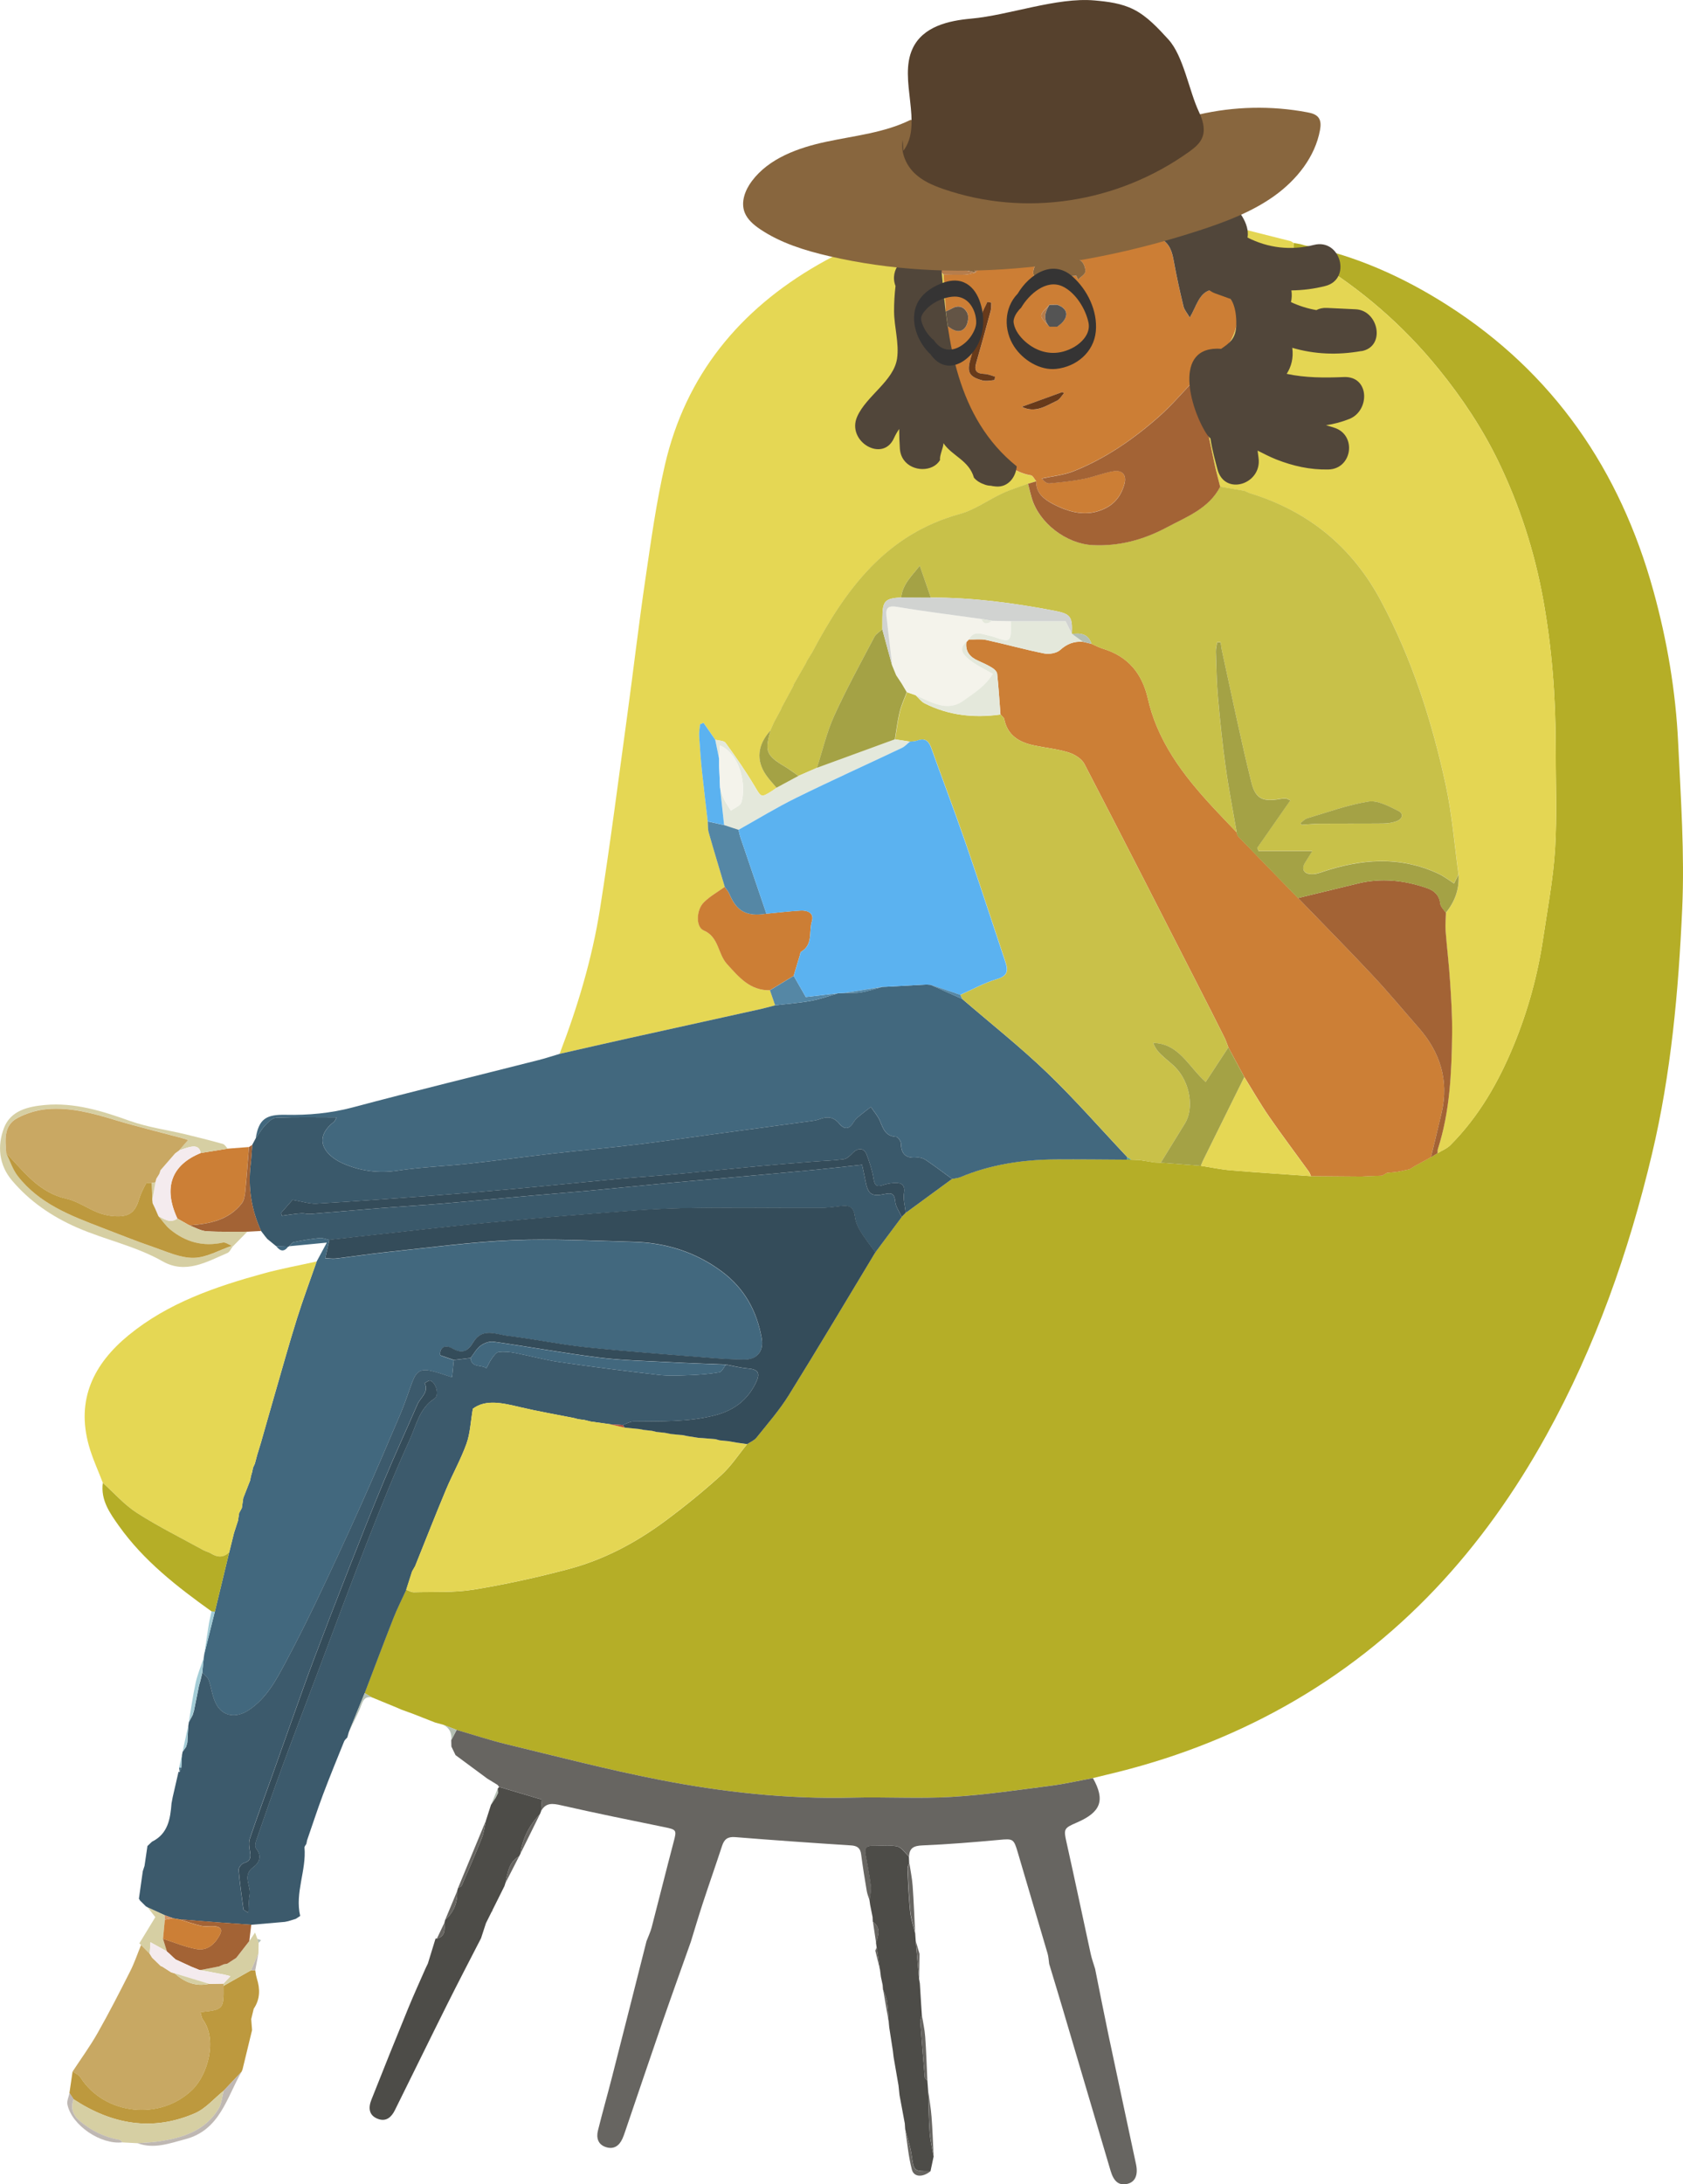 <?xml version="1.0" encoding="UTF-8"?>
<svg id="Calque_2" data-name="Calque 2" xmlns="http://www.w3.org/2000/svg" viewBox="0 0 394.87 512.3">
  <defs>
    <style>
      .cls-1 {
        fill: #683a1a;
      }

      .cls-2 {
        fill: #676561;
      }

      .cls-3 {
        fill: #f4f3eb;
      }

      .cls-4 {
        fill: #e4d653;
      }

      .cls-5 {
        fill: #e55f54;
      }

      .cls-6 {
        fill: #f4ebee;
      }

      .cls-7 {
        fill: #fcaf67;
      }

      .cls-8 {
        fill: #e4e8db;
      }

      .cls-9 {
        fill: #e5d754;
      }

      .cls-10 {
        fill: #b4bfb3;
      }

      .cls-11 {
        fill: #b5ae27;
      }

      .cls-12 {
        fill: #b67d4c;
      }

      .cls-13 {
        fill: #b54e3d;
      }

      .cls-14 {
        fill: #bfb8b3;
      }

      .cls-15 {
        fill: #bd993e;
      }

      .cls-16 {
        fill: #a3ccd6;
      }

      .cls-17 {
        fill: #a4a245;
      }

      .cls-18 {
        fill: #c9c149;
      }

      .cls-19 {
        fill: #c9a863;
      }

      .cls-20 {
        fill: #cc7f36;
      }

      .cls-21 {
        fill: #cc7e35;
      }

      .cls-22 {
        fill: #d39364;
      }

      .cls-23 {
        fill: #d1d3d1;
      }

      .cls-24 {
        fill: #e45e53;
      }

      .cls-25 {
        fill: #c8c149;
      }

      .cls-26 {
        fill: #c8a863;
      }

      .cls-27 {
        fill: #d6cfa3;
      }

      .cls-28 {
        fill: #42687e;
      }

      .cls-29 {
        fill: #a39486;
      }

      .cls-30 {
        fill: #a36335;
      }

      .cls-31 {
        fill: #545454;
      }

      .cls-32 {
        fill: #88663e;
      }

      .cls-33 {
        fill: #635445;
      }

      .cls-34 {
        fill: #56412d;
      }

      .cls-35 {
        fill: #5587a5;
      }

      .cls-36 {
        fill: #5ba48d;
      }

      .cls-37 {
        fill: #344c5a;
      }

      .cls-38 {
        fill: #5bb2f0;
      }

      .cls-39 {
        fill: #3a596b;
      }

      .cls-40 {
        fill: #353434;
      }

      .cls-41 {
        fill: #3c5a6c;
      }

      .cls-42 {
        fill: #51463a;
      }

      .cls-43 {
        fill: #4d4c48;
      }
    </style>
  </defs>
  <g id="Calque_3" data-name="Calque 3">
    <g>
      <path class="cls-11" d="M306,57.52c12.12,2.45,23.22,7.44,33.57,14.04,24.96,15.92,40.55,38.73,48.36,67.03,3.21,11.62,5.23,23.52,5.8,35.57,.62,13,1.54,26.06,.95,39.04-.87,19.26-2.59,38.51-7.07,57.38-5.47,23.06-13.29,45.23-24.78,66.01-14.76,26.7-34.55,48.58-61.4,63.61-13.11,7.34-27.04,12.57-41.66,16.01-1.12,.26-2.24,.55-3.36,.82-3.3,.61-6.59,1.37-9.92,1.8-7.73,.99-15.47,2.15-23.24,2.61-7.7,.45-15.45-.03-23.17,.17-15.29,.39-30.4-1.27-45.34-4.18-12.08-2.35-24.01-5.48-35.99-8.36-3.91-.94-7.74-2.21-11.61-3.34-1.07-.41-2.15-.83-3.22-1.24-.61-.17-1.23-.33-1.84-.5-1.7-.67-3.39-1.33-5.09-2-.94-.34-1.87-.68-2.81-1.02-.38-.17-.76-.33-1.14-.5-.78-.32-1.56-.64-2.34-.96-.38-.16-.76-.31-1.14-.47-.79-.32-1.57-.64-2.36-.97-.55-.33-1.11-.65-1.66-.98,2.25-5.88,4.46-11.78,6.77-17.64,.88-2.25,1.99-4.4,2.99-6.6,.6,.21,1.21,.61,1.81,.59,4.68-.13,9.44,.13,14.03-.62,7.5-1.23,14.96-2.87,22.31-4.83,8.25-2.19,15.75-6.18,22.6-11.25,4.55-3.37,8.96-6.96,13.15-10.75,2.32-2.1,4.08-4.83,6.09-7.28,.73-.49,1.64-.85,2.17-1.51,2.61-3.28,5.39-6.45,7.6-9.99,6.9-11.09,13.56-22.32,20.31-33.5,2.07-2.77,4.13-5.54,6.2-8.31,.32-.32,.63-.64,.95-.96,3.62-2.65,7.25-5.3,10.87-7.96,.64-.13,1.32-.17,1.91-.41,7.15-2.98,14.65-4.11,22.34-4.16,5.59-.04,11.18,.04,16.78,.06,.34,0,.69,.02,1.03,.03,.59,.02,1.19,.03,1.78,.05,1.22,.19,2.44,.39,3.66,.58,.48,.02,.96,.03,1.45,.05,3.13,.24,6.26,.49,9.38,.73,2.33,.36,4.65,.86,7,1.06,6.28,.53,12.57,.92,18.86,1.37,3.95,.03,7.91,.06,11.86,.09,.65-.03,1.3-.06,1.94-.1,.96-.03,1.91-.07,2.87-.1,.38-.22,.77-.44,1.15-.66,.49-.04,.97-.09,1.46-.13,.32-.04,.64-.07,.96-.11,.96-.2,1.91-.39,2.87-.59,.38-.24,.76-.48,1.13-.71,1.3-.71,2.6-1.43,3.9-2.14,.51-.3,1.02-.61,1.54-.91,1.03-.64,2.23-1.1,3.06-1.94,6.65-6.69,11.24-14.7,14.81-23.35,3.33-8.08,5.64-16.45,6.92-25.09,1.03-6.97,2.37-13.93,2.8-20.95,.49-7.98,.13-16.02,.14-24.04,.01-11.61-.87-23.13-2.94-34.57-2.03-11.22-5.52-21.98-10.45-32.21-3.76-7.78-8.54-14.97-14.02-21.72-8.33-10.29-18.16-18.77-29.42-25.64-1.53-.93-3.1-1.81-4.6-2.8-.19-.13-.03-.78-.03-1.19,.51,.09,1.01,.18,1.52,.27,.32,.09,.63,.17,.95,.26Z"/>
      <path class="cls-9" d="M131.29,247.17c4.24-11.03,7.63-22.33,9.48-33.99,2.4-15.13,4.33-30.33,6.41-45.51,1.45-10.61,2.68-21.25,4.24-31.84,1.32-8.96,2.55-17.97,4.58-26.78,4.87-21.05,17.5-36.39,36.07-47.04,9.09-5.21,18.88-8.58,29.07-10.88,.56-.13,1.14-.14,1.72-.2-.34,2.84-.67,5.67-1.01,8.51-.18,.3-.35,.6-.53,.9-.31,1.02-.61,2.04-.92,3.06,.33,.34,.65,.67,.98,1.01,.18,2.88,.36,5.76,.55,8.65,.15,1.16,.3,2.32,.45,3.48,.1,2.46-.04,4.96,.36,7.38,1.36,8.18,5.6,15.06,10.41,21.58,2.16,2.92,4.87,5.37,8.75,6.01,.47,.08,.82,.9,1.22,1.38-.64,.19-1.29,.38-1.93,.57-2.01,.75-4.07,1.38-6.01,2.27-3.36,1.55-6.47,3.87-9.97,4.83-17.32,4.74-26.8,17.65-34.62,32.43-.42,.68-.84,1.36-1.26,2.04-.07,.16-.14,.32-.2,.48-.95,1.65-1.9,3.31-2.85,4.96-.1,.13-.15,.28-.14,.44-.9,1.67-1.81,3.35-2.71,5.02-.07,.17-.14,.35-.22,.52-.53,.99-1.06,1.97-1.59,2.96-.3,.66-.59,1.32-.89,1.99-2.98,3.27-3.37,6.92-1.02,10.34,.73,1.07,1.65,2.02,2.49,3.02-.33,.24-.66,.5-1,.71-2.69,1.7-2.54,1.6-4.23-1.23-2.06-3.45-4.37-6.76-6.73-10.01-.4-.55-1.6-.51-2.43-.75-.91-1.32-1.82-2.63-2.73-3.95l-.82,.34c-.08,.93-.26,1.87-.21,2.8,.17,2.78,.38,5.56,.67,8.33,.4,3.89,.89,7.77,1.34,11.65,.07,.88,0,1.8,.24,2.63,1.21,4.25,2.5,8.49,3.76,12.72-1.65,1.19-3.49,2.21-4.91,3.63-1.81,1.81-1.9,5.79-.04,6.59,3.59,1.54,3.26,5.45,5.49,7.9,2.91,3.2,5.4,6.19,10.07,6.14,.4,1.17,.81,2.35,1.21,3.52-1.11,.29-2.2,.61-3.32,.86-10.4,2.31-20.81,4.59-31.21,6.9-5.35,1.19-10.7,2.42-16.05,3.63Z"/>
      <path class="cls-4" d="M303.54,56.99c0,.41-.16,1.06,.03,1.19,1.5,.99,3.07,1.86,4.6,2.8,11.26,6.87,21.09,15.36,29.42,25.64,5.47,6.76,10.26,13.94,14.02,21.72,4.94,10.23,8.42,20.99,10.45,32.21,2.07,11.44,2.95,22.96,2.94,34.57,0,8.01,.35,16.05-.14,24.04-.43,7.01-1.77,13.98-2.8,20.95-1.28,8.64-3.59,17.01-6.92,25.09-3.57,8.65-8.16,16.67-14.81,23.35-.83,.83-2.03,1.3-3.06,1.94,.02-.33-.03-.68,.07-.98,2.83-8.79,3.22-17.9,3.34-27.01,.05-4.1-.21-8.22-.48-12.31-.26-3.93-.74-7.84-1.04-11.76-.11-1.43,.04-2.88,.07-4.32,2.12-2.63,3.21-5.6,2.99-9-.96-6.97-1.5-14.04-2.98-20.9-3.24-15.02-7.91-29.57-15.2-43.22-6.82-12.77-17.07-21.11-30.83-25.3-.41-.18-.82-.36-1.23-.54-1.9-.32-3.8-.65-5.7-.97-.44-1.74-.93-3.47-1.3-5.22-1.44-6.77-2.85-13.55-4.27-20.33,.27-1.74,.14-3.81,2.38-4.37,4.12-1.03,6.05-4.1,7-7.75,.96-3.66-.76-6.48-3.84-8.51,.71-5.03,1.41-10.06,2.12-15.09,4.79,1.21,9.58,2.41,14.37,3.63,.29,.07,.54,.31,.81,.47Z"/>
      <path class="cls-28" d="M47.8,388.8c.05-.33,.1-.66,.15-.98,.82-3.28,1.64-6.56,2.46-9.84,1.12-4.63,2.24-9.27,3.36-13.9,.37-1.5,.74-3.01,1.12-4.51,.31-.97,.63-1.94,.94-2.91,.09-.6,.19-1.21,.28-1.81,.21-.39,.42-.78,.63-1.17,.11-.78,.22-1.55,.33-2.33,.54-1.37,1.07-2.75,1.61-4.12,.07-.34,.13-.68,.2-1.02,.09-.32,.19-.64,.28-.97,.07-.34,.14-.68,.21-1.02,.14-.31,.29-.63,.43-.94,.18-.68,.36-1.36,.54-2.04,.3-.97,.6-1.95,.89-2.92,1.08-3.78,2.14-7.56,3.24-11.33,1.71-5.9,3.35-11.82,5.19-17.68,1.42-4.53,3.08-8.97,4.64-13.45,.71-1.32,1.42-2.64,2.38-4.42-3.34,.32-6.1,.58-8.86,.85,.38-.34,.71-.89,1.14-.98,1.99-.4,4-.74,6.02-.95,.74-.08,1.53,.28,2.3,.44-.3,1.33-.61,2.66-.98,4.31,.91,.04,1.7,.19,2.47,.09,4.15-.5,8.28-1.13,12.43-1.56,9.69-1,19.38-2.33,29.1-2.74,9.44-.39,18.92,.14,28.39,.39,7.58,.2,14.57,2.42,20.67,6.96,5.25,3.91,8.26,9.3,9.35,15.72,.5,2.98-1.11,4.93-4.04,4.92-2.79-.01-5.58-.19-8.36-.42-9.64-.78-19.29-1.47-28.91-2.48-6.1-.64-12.12-1.92-18.21-2.65-2.8-.34-6.08-2.05-8.21,1.56-1.19,2.01-2.52,2.72-4.85,1.38-1.88-1.08-3.09-.02-2.83,1.62,1.18,.41,2.18,.75,3.17,1.1-.13,1.25-.26,2.5-.41,4.03-1.43-.46-2.8-.95-4.19-1.33-3.08-.84-4.11-.31-5.21,2.62-.89,2.38-1.65,4.8-2.64,7.14-3.11,7.32-6.24,14.63-9.49,21.89-3.18,7.11-6.46,14.18-9.82,21.21-2.47,5.18-5.02,10.32-7.73,15.38-2.24,4.18-4.47,8.41-8.64,11.16-2.85,1.88-5.97,1.57-7.58-1.35-.95-1.73-1.12-3.86-1.81-5.76-.24-.65-.98-1.12-1.49-1.68,.11-1.16,.23-2.33,.34-3.49Z"/>
      <path class="cls-28" d="M131.29,247.17c5.35-1.21,10.69-2.44,16.05-3.63,10.4-2.31,20.81-4.59,31.21-6.9,1.12-.25,2.21-.57,3.32-.86,2.82-.34,5.66-.54,8.44-1.05,2.15-.39,4.23-1.17,6.34-1.78,.48-.02,.97-.04,1.45-.07,1.33-.04,2.69,.08,3.99-.14,1.68-.29,3.31-.85,4.96-1.29,.32-.01,.64-.02,.96-.03l9.37-.51c.32,.02,.63,.04,.95,.06,2.48,1.11,4.96,2.22,7.44,3.33,6.65,5.73,13.57,11.2,19.89,17.27,6.57,6.31,12.58,13.2,18.84,19.84-.03,.19-.05,.38-.08,.58-5.59-.03-11.18-.1-16.78-.06-7.69,.05-15.19,1.18-22.34,4.16-.59,.25-1.27,.28-1.91,.41-2.05-1.49-4.07-3.03-6.17-4.45-.57-.38-1.39-.63-2.06-.57-2.5,.24-3.73-.7-3.77-3.29,0-.55-.71-1.55-1.12-1.57-2.43-.1-3.03-1.81-3.77-3.64-.49-1.22-1.43-2.26-2.17-3.37-1.04,.81-2.09,1.59-3.09,2.45-.43,.37-.8,.84-1.1,1.33-.99,1.62-2.17,1.42-3.18,.19-1.32-1.6-2.78-1.81-4.61-1.11-.83,.32-1.75,.42-2.65,.54-7.63,1.04-15.26,2.06-22.89,3.09-5.84,.79-11.68,1.65-17.53,2.35-6.43,.77-12.88,1.34-19.31,2.07-6.67,.76-13.33,1.67-20,2.4-5.54,.6-11.13,.8-16.64,1.63-4.58,.69-8.93,.08-12.98-1.74-4.24-1.92-6.96-5.8-2.06-9.64,.37-.29,.52-.84,.68-1.11-4.8,0-9.48-.1-14.14,.08-.9,.03-1.87,1.03-2.6,1.78-.87,.91-1.5,2.04-2.23,3.07,.71-4.59,2.47-5.63,7.04-5.53,5.27,.11,10.52-.35,15.73-1.74,14.48-3.86,29.04-7.4,43.56-11.09,1.67-.42,3.31-.97,4.97-1.46Z"/>
      <path class="cls-41" d="M47.46,392.29c.51,.55,1.25,1.03,1.49,1.68,.69,1.89,.86,4.03,1.81,5.76,1.61,2.93,4.72,3.24,7.58,1.35,4.18-2.75,6.4-6.98,8.64-11.16,2.71-5.06,5.26-10.2,7.73-15.38,3.35-7.03,6.63-14.1,9.82-21.21,3.25-7.26,6.38-14.57,9.49-21.89,.99-2.33,1.75-4.76,2.64-7.14,1.09-2.92,2.12-3.45,5.21-2.62,1.4,.38,2.76,.87,4.19,1.33,.16-1.54,.29-2.79,.41-4.03,1.31-.16,2.63-.32,3.94-.48,.21,2.39,2.55,1.49,3.71,2.4,.42-.77,.76-1.58,1.27-2.28,.43-.6,1-1.45,1.6-1.52,1.27-.16,2.62-.02,3.9,.22,3.45,.66,6.85,1.61,10.32,2.12,7.75,1.13,15.53,2.12,23.32,3.01,2.4,.28,4.85,.15,7.28,.06,2.33-.09,4.67-.26,6.96-.66,.6-.1,1.03-1.17,1.54-1.8,1.68,.31,3.35,.76,5.05,.89,2.55,.21,3.1,1.07,1.95,3.43-1.95,4.01-5.11,6.4-9.44,7.54-6.36,1.67-12.82,1.4-19.28,1.49-.84,.01-1.67,.54-2.51,.83-1.01-.07-2.01-.13-3.02-.2-1.48-.21-2.96-.41-4.44-.62-.5-.12-1-.25-1.5-.37-.49-.06-.97-.13-1.46-.19-.34-.09-.68-.18-1.02-.27-4.18-.83-8.39-1.55-12.54-2.53-4.09-.97-8.11-1.95-11.16,.36-.53,3.09-.62,5.78-1.49,8.2-1.33,3.69-3.29,7.16-4.81,10.79-2.5,5.96-4.85,11.99-7.27,17.99-.22,.39-.45,.78-.67,1.17-.46,1.44-.92,2.88-1.38,4.31-1,2.2-2.11,4.36-2.99,6.6-2.31,5.86-4.52,11.76-6.77,17.64-1.24,3.05-2.49,6.1-3.73,9.15-.12,.41-.23,.83-.35,1.24-.25,.3-.6,.56-.74,.91-1.69,4.18-3.4,8.35-4.99,12.57-1.31,3.5-2.46,7.06-3.69,10.59-.06,.3-.13,.6-.19,.9-.15,.28-.45,.58-.43,.84,.47,5.4-2.29,10.6-1.01,16.05-.34,.23-.68,.46-1.03,.68-.59,.18-1.17,.36-1.76,.54-.27,.06-.54,.11-.82,.17-2.62,.23-5.24,.45-7.86,.68-2.67-.19-5.34-.37-8.01-.57-2.98-.22-5.95-.47-8.92-.71-.49-.09-.99-.17-1.48-.26-.64-.24-1.28-.47-1.93-.71-1.33-.61-2.65-1.22-3.98-1.82-.1-.11-.23-.18-.37-.21-.49-.48-.97-.97-1.46-1.45-.04-.15-.11-.27-.22-.37,.3-2.15,.6-4.3,.91-6.46,.14-.42,.27-.84,.41-1.26,.23-1.55,.46-3.1,.68-4.65,.35-.34,.71-.68,1.06-1.01,3.76-1.85,4.31-5.34,4.59-8.97,.09-.48,.18-.97,.27-1.45,.46-1.99,.91-3.98,1.37-5.97,.11-.03,.19,0,.25,.09,.13-.34,.27-.69,.4-1.03l.16-2.94c.05-.27,.1-.53,.15-.8,.28-.4,.56-.8,.84-1.2,.09-.34,.18-.68,.28-1.02,.07-1.31,.15-2.61,.22-3.92,.04-.27,.08-.55,.13-.82,.3-.56,.59-1.11,.89-1.67,.1-.33,.21-.67,.31-1,.4-1.98,.8-3.96,1.19-5.93,.1-.33,.19-.67,.29-1,.16-.67,.32-1.33,.48-2Zm10.77,56.3c.11-1.65,.08-2.93,.32-4.17,.41-2.14-1.87-4.54,.91-6.53,1.29-.92,2.09-2.58,.63-4.32-.29-.34-.25-1.16-.07-1.67,2.01-5.81,4.02-11.62,6.14-17.4,2.75-7.47,5.59-14.9,8.4-22.34,3.82-10.11,7.55-20.25,11.5-30.31,3.2-8.15,6.45-16.3,10.09-24.26,1.52-3.33,2.23-7.3,5.77-9.56,1.17-.74,.42-3.73-.96-4.22-.34-.12-.89,.35-1.34,.55,1.06,2.2-.97,3.37-1.67,4.97-2.6,5.98-5.33,11.9-7.84,17.92-2.9,6.96-5.66,13.98-8.42,21-2.76,7.03-5.48,14.09-8.15,21.15-1.7,4.51-3.3,9.07-4.92,13.61-1.57,4.38-3.11,8.78-4.67,13.16-1.79,5.01-3.65,10-5.34,15.05-.32,.94-.12,2.12,.05,3.15,.23,1.35,0,2.16-1.47,2.59-.54,.16-1.25,1.09-1.21,1.61,.26,3.09,.71,6.16,1.13,9.24,.02,.15,.35,.26,1.11,.79Z"/>
      <path class="cls-2" d="M107.16,405.73c3.87,1.12,7.7,2.39,11.61,3.34,11.97,2.89,23.91,6.01,35.99,8.36,14.94,2.91,30.05,4.57,45.34,4.18,7.72-.2,15.47,.28,23.17-.17,7.77-.46,15.5-1.62,23.24-2.61,3.33-.43,6.61-1.19,9.92-1.8,2.91,5.2,1.9,7.98-3.82,10.44-3.08,1.32-3.07,1.53-2.35,4.76,1.94,8.66,3.75,17.34,5.64,26.01,.26,1.2,.69,2.36,1.04,3.53,1.05,5.23,2.07,10.46,3.17,15.68,2.12,10.06,4.29,20.1,6.43,30.16,.54,2.53-.23,4.18-2.06,4.59-1.97,.44-3.16-.54-3.92-3.1-3.72-12.63-7.46-25.25-11.2-37.88-1.05-3.54-2.13-7.08-3.2-10.62-.12-.81-.14-1.64-.37-2.42-2.31-7.89-4.67-15.77-6.98-23.67-.96-3.28-1.11-3.3-4.41-2.99-5.97,.55-11.96,1.04-17.95,1.29-2.01,.08-3.09,.56-3.16,2.62-.92-.83-1.73-2.17-2.78-2.39-1.89-.39-3.93-.08-5.9-.13-1.38-.03-1.73,.66-1.52,1.86,.43,2.49,.96,4.97,1.26,7.47,.14,1.15-.18,2.36-.29,3.55-.24-.76-.57-1.51-.7-2.29-.48-2.84-.94-5.69-1.31-8.55-.19-1.52-.9-2.05-2.42-2.14-9.05-.58-18.09-1.21-27.13-1.94-1.76-.14-2.57,.48-3.08,2.04-1.49,4.54-3.08,9.05-4.57,13.6-.97,2.96-1.85,5.95-2.77,8.93-2.22,6.27-4.48,12.53-6.66,18.82-2.95,8.55-5.84,17.13-8.76,25.69-.19,.55-.37,1.09-.61,1.62-.78,1.74-2.08,2.62-3.96,1.98-1.81-.62-2.21-2.19-1.8-3.85,1.05-4.23,2.25-8.43,3.33-12.65,2.71-10.59,5.39-21.19,8.07-31.79,.4-1.06,.91-2.1,1.2-3.2,1.74-6.68,3.4-13.38,5.16-20.05,.75-2.82,.71-2.89-2.21-3.49-8.05-1.64-16.1-3.28-24.12-5.1-2.01-.46-3.64-.72-4.78,1.35,.06-.8,.11-1.59,.19-2.71-3.34-.99-6.69-1.99-10.04-2.98l-.35-.46c-.81-.49-1.61-.98-2.42-1.48-2.48-1.83-4.96-3.66-7.44-5.5-.32-.67-.65-1.34-.97-2.01-.01-.5-.03-1-.04-1.5,.43-.81,.86-1.62,1.28-2.43Z"/>
      <path class="cls-21" d="M286.24,67.98c3.08,2.02,4.8,4.84,3.84,8.5-.96,3.66-2.89,6.73-7,7.75-2.23,.56-2.1,2.63-2.37,4.37-2.92,3.05-5.65,6.31-8.8,9.09-5.98,5.3-12.54,9.83-20.01,12.8-2.35,.94-4.98,1.17-7.48,1.72,.53,.71,1.17,1.2,1.77,1.14,2.67-.25,5.36-.52,7.99-1.03,2.4-.47,4.71-1.45,7.11-1.83,2.09-.33,3.07,.95,2.52,3-.66,2.47-2.06,4.47-4.4,5.66-4.34,2.21-8.56,1.02-12.44-1.01-1.87-.98-4-2.49-3.86-5.28-.4-.48-.75-1.3-1.22-1.38-3.88-.65-6.59-3.09-8.75-6.01-4.81-6.52-9.05-13.4-10.41-21.58-.4-2.41-.25-4.92-.36-7.38,.34,.22,.67,.46,1.02,.67,1.38,.83,2.66,.51,3.34-.81,.43-.84,.6-2.19,.22-2.98-.64-1.32-1.93-1.97-3.49-1.1-.5,.28-1.02,.5-1.53,.75-.18-2.88-.36-5.76-.55-8.65,1.67,.02,3.35,.09,5.02,.03,.82-.03,1.62-.32,2.44-.49h0c1.85-1.81,.55-2.44-1.08-2.96-.13-.05-.27-.09-.41-.11-1.34-2.39-3.62-1.15-5.51-1.43,.34-2.84,.67-5.67,1.01-8.51,.58-1.35,1.17-2.7,1.75-4.05,2.14,1.2,4.16,2.75,6.44,3.53,10.91,3.75,21.48,2.31,31.74-2.54,1.89-.9,3.75-1.88,5.62-2.82h.01c-.05,.42,.05,.93-.16,1.21-2.37,3.12-.69,5.31,1.6,7.39,.85,.78,1.55,1.79,2.52,2.35,2.12,1.21,2.64,3.13,3.03,5.31,.64,3.55,1.42,7.08,2.27,10.58,.2,.83,.86,1.56,1.47,2.6,1.91-3.19,2.39-7.26,7.09-6.52Zm-37.14,7.8h0c1.75-1.79,1.33-3.48-1.07-4.31-.61,0-1.22,.02-1.83,.02-.67,.85-1.88,1.7-1.88,2.54,0,.86,1.2,1.71,1.87,2.56,.61,0,1.23,0,1.84,.01l1.06-.84Zm3.4-11.11c.14,.3,.28,.6,.41,.9,.61-.61,1.65-1.18,1.72-1.85,.09-.83-.38-2.09-1.04-2.56-2.18-1.55-8.45-.97-10.49,.92-.52,.48-.81,1.62-.63,2.31,.11,.42,1.32,.8,2.02,.78,2.67-.08,5.33-.32,8-.5Zm-19.92,6.33c-.3-.06-.61-.13-.91-.19-.45,1-1.05,1.97-1.33,3.02-.91,3.37-1.59,6.81-2.57,10.16-.95,3.25-.51,4.37,2.75,5.25,.86,.23,1.86,0,2.79-.08,.07,0,.17-.81,.13-.82-.82-.26-1.65-.6-2.5-.63-1.71-.07-2.45-.66-1.92-2.47,1.18-4.09,2.31-8.2,3.42-12.31,.16-.61,.11-1.28,.15-1.92Zm7.14,24.41c3.2,1.61,5.68-.23,8.19-1.38,.71-.33,1.17-1.2,1.74-1.82-.15-.08-.31-.16-.46-.23-3.01,1.09-6.03,2.19-9.48,3.44Z"/>
      <path class="cls-39" d="M59.99,266.99c.73-1.03,1.37-2.16,2.23-3.07,.72-.76,1.7-1.75,2.6-1.78,4.66-.18,9.34-.08,14.14-.08-.16,.27-.31,.83-.68,1.11-4.89,3.83-2.18,7.72,2.06,9.64,4.04,1.82,8.4,2.43,12.98,1.74,5.5-.83,11.1-1.03,16.64-1.63,6.68-.73,13.33-1.64,20-2.4,6.43-.73,12.88-1.3,19.31-2.07,5.85-.7,11.69-1.56,17.53-2.35,7.63-1.03,15.26-2.05,22.89-3.09,.89-.12,1.82-.22,2.65-.54,1.83-.71,3.3-.5,4.61,1.11,1.01,1.23,2.2,1.43,3.18-.19,.3-.49,.67-.96,1.1-1.33,1-.85,2.06-1.63,3.09-2.45,.74,1.12,1.68,2.16,2.17,3.37,.74,1.83,1.33,3.54,3.77,3.64,.41,.02,1.11,1.02,1.12,1.57,.04,2.59,1.28,3.53,3.77,3.29,.67-.07,1.49,.18,2.06,.57,2.1,1.42,4.12,2.96,6.17,4.45-3.62,2.65-7.25,5.3-10.87,7.96-.16-1.54-.64-3.13-.41-4.6,.33-2.13-.71-2.49-2.33-2.41-.89,.05-1.81,.22-2.65,.52-1.59,.55-1.93-.1-2.17-1.58-.32-1.91-.93-3.8-1.62-5.61-.61-1.59-2.05-1.62-3.29-.34-.59,.61-1.34,1.34-2.1,1.45-2.43,.33-4.9,.37-7.36,.57-4.25,.34-8.5,.68-12.75,1.07-6.53,.61-13.04,1.29-19.57,1.88-4.33,.4-8.67,.67-13,1.07-8.32,.77-16.63,1.63-24.95,2.39-6.12,.56-12.25,1.06-18.38,1.52-9.21,.69-18.41,1.37-27.63,1.91-1.68,.1-3.4-.5-5.67-.88-.58,.66-1.62,1.85-2.66,3.04,.06,.23,.11,.46,.17,.69,.81-.12,1.62-.25,2.44-.35,.76-.1,1.53-.21,2.3-.22,.64-.01,1.29,.2,1.92,.15,5.47-.44,10.94-.93,16.41-1.37,4.83-.38,9.66-.65,14.48-1.06,7.19-.6,14.37-1.29,21.55-1.92,4.33-.38,8.66-.71,12.99-1.11,6.36-.59,12.72-1.26,19.08-1.85,4.16-.39,8.33-.71,12.5-1.09,6.94-.62,13.87-1.24,20.81-1.9,3.77-.36,7.52-.8,11.64-1.24,.18,.86,.51,2.26,.77,3.67,.61,3.27,1.4,3.87,4.68,3.17,1.59-.34,2.17,.04,2.33,1.77,.11,1.25,.99,2.42,1.53,3.63-2.07,2.77-4.13,5.54-6.2,8.31-1.17-1.63-2.43-3.2-3.48-4.9-.62-1-1.14-2.18-1.29-3.33-.29-2.24-1.06-2.91-3.37-2.61-1.62,.21-3.26,.42-4.89,.42-10.89,.04-21.78-.16-32.66,.08-7.43,.16-14.86,.84-22.28,1.4-7.76,.59-15.51,1.3-23.26,2.02-5.06,.47-10.1,1.02-15.15,1.57-7.24,.79-14.48,1.6-21.72,2.41-.77-.16-1.55-.52-2.3-.44-2.02,.21-4.03,.55-6.02,.95-.43,.09-.76,.64-1.14,.98,0,0-.07,.11-.07,.11,0,0-.13-.02-.13-.02-.94-.03-1.87-.07-2.81-.1-.7-.57-1.4-1.14-2.09-1.71-.19-.22-.38-.45-.56-.68-.3-.4-.6-.8-.9-1.19-2.27-4.96-3.1-10.14-2.45-15.57,.18-1.54,.26-3.09,.38-4.63,.27-.5,.54-1,.81-1.51Z"/>
      <path class="cls-9" d="M58.88,346.21c-.07,.34-.13,.68-.19,1.02-.54,1.37-1.07,2.75-1.61,4.12-.11,.78-.22,1.55-.33,2.33-.21,.39-.42,.78-.63,1.17-.09,.6-.19,1.21-.28,1.81-.31,.97-.63,1.94-.94,2.91-.37,1.5-.74,3.01-1.11,4.51-1.33,1.27-2.73,1.22-4.24,.29-.55-.34-1.23-.48-1.8-.79-5.22-2.87-10.57-5.52-15.57-8.72-2.97-1.9-5.38-4.69-8.05-7.08-1.11-2.91-2.44-5.75-3.28-8.74-3.03-10.8,1.13-19.18,9.34-25.9,9.25-7.57,20.31-11.35,31.62-14.46,4.11-1.13,8.32-1.89,12.49-2.82-1.56,4.48-3.22,8.93-4.64,13.45-1.83,5.86-3.48,11.78-5.19,17.68-1.09,3.77-2.16,7.55-3.23,11.33-.3,.97-.6,1.95-.9,2.92-.18,.68-.36,1.36-.54,2.04-.14,.31-.29,.63-.43,.94-.07,.34-.14,.68-.21,1.02-.09,.32-.19,.64-.28,.97Z"/>
      <path class="cls-11" d="M24.12,347.78c2.66,2.39,5.07,5.17,8.05,7.08,5,3.2,10.36,5.85,15.57,8.72,.57,.31,1.25,.45,1.8,.79,1.5,.93,2.9,.98,4.24-.29-1.12,4.63-2.24,9.27-3.36,13.9-.26-.01-.51-.03-.77-.04-8.09-5.79-15.94-11.88-21.77-20.09-2.11-2.97-4.31-6.05-3.75-10.08Z"/>
      <path class="cls-20" d="M53.43,269.4c1.66-.13,3.31-.25,4.97-.38-.28,3.49-.52,6.99-.87,10.48-.09,.95-.27,2.05-.83,2.76-3.12,3.95-7.61,4.78-12.28,5.12-.94-.53-1.88-1.07-2.82-1.6-3.34-7.2-1.43-12.56,5.5-15.36,2.11-.34,4.22-.68,6.32-1.02Z"/>
      <path class="cls-27" d="M53.43,269.4c-2.11,.34-4.22,.68-6.33,1.02-.33-1.71-1.53-1.67-2.82-1.35-.77,.2-1.52,.49-2.29,.75,.66-.76,1.32-1.52,2.15-2.47-.89-.27-1.49-.46-2.1-.63-4.98-1.34-10-2.54-14.93-4.03-5.3-1.6-10.63-3.09-16.2-2.57-2.3,.21-4.69,.96-6.74,2.03-3.39,1.77-2.92,5.16-2.7,8.3,.89,1.81,1.51,3.83,2.72,5.39,5.02,6.48,12.39,9.27,19.71,12.09,4.05,1.56,8.09,3.18,12.2,4.59,3.07,1.05,6.24,2.55,9.35,2.5,3-.04,5.97-1.81,8.95-2.82,.06,.06,.12,.12,.18,.19-.4,.51-.7,1.26-1.22,1.48-4.88,2.1-9.82,5.01-15.2,1.96-6.35-3.61-13.5-5.04-20.1-7.93-5.89-2.58-11.1-6.13-15.25-11.04-3.07-3.63-3.49-8.09-1.88-12.31,1.56-4.1,5.67-5.03,9.6-5.39,6.96-.63,13.44,1.41,19.93,3.73,4.21,1.5,8.75,2.11,13.13,3.16,2.91,.7,5.81,1.43,8.69,2.24,.46,.13,.78,.74,1.16,1.12Z"/>
      <path class="cls-30" d="M44.43,287.39c4.67-.34,9.16-1.17,12.28-5.12,.56-.7,.73-1.81,.83-2.76,.35-3.49,.59-6.99,.87-10.48,.26-.18,.52-.35,.78-.53-.12,1.55-.2,3.09-.38,4.63-.65,5.43,.18,10.61,2.45,15.57-1.08,.06-2.16,.12-3.23,.18-3.22-.02-6.44,.1-9.64-.12-1.34-.09-2.64-.89-3.95-1.37Z"/>
      <path class="cls-27" d="M44.43,287.39c1.32,.48,2.61,1.28,3.95,1.37,3.2,.22,6.43,.1,9.64,.12-1.15,1.17-2.3,2.34-3.45,3.51-.06-.06-.12-.13-.18-.19-.7-.27-1.48-.89-2.09-.76-4.65,1.02-8.73-.12-12.34-3.06-1.07-.87-1.86-2.08-2.78-3.14,1.41,.71,2.78,1.75,4.42,.54,.94,.53,1.88,1.07,2.82,1.6Z"/>
      <path class="cls-27" d="M34.65,447.35c1.33,.61,2.65,1.22,3.98,1.83,.02,.35,.04,.7,.06,1.06-.14,1.5-.29,3-.43,4.49,.3,.98,.6,1.96,.9,2.93-1.18-.66-2.37-1.31-3.86-2.14-.07,1.15-.12,1.93-.17,2.7-.68-.68-1.35-1.36-2.03-2.05-.14-.13-.27-.25-.41-.38,1.25-2.05,2.5-4.09,3.75-6.15-.56-.71-1.18-1.5-1.8-2.3Z"/>
      <path class="cls-16" d="M45.19,402.23c-.3,.56-.59,1.11-.89,1.67,.53-3.08,.94-6.19,1.61-9.25,.44-1.99,1.25-3.9,1.89-5.85-.11,1.16-.23,2.33-.34,3.49-.16,.67-.32,1.33-.48,2-.1,.33-.19,.67-.29,1-.4,1.98-.8,3.96-1.19,5.93-.1,.33-.21,.67-.31,1Z"/>
      <path class="cls-16" d="M49.64,377.94c.26,.01,.52,.03,.77,.04-.82,3.28-1.64,6.56-2.46,9.84,.35-2.35,.69-4.69,1.07-7.04,.16-.96,.41-1.89,.62-2.84Z"/>
      <path class="cls-16" d="M41.89,415.53c-.46,1.99-.91,3.98-1.37,5.97,.46-1.99,.91-3.98,1.37-5.97Z"/>
      <path class="cls-16" d="M44.17,404.72c-.07,1.31-.15,2.61-.22,3.92-.09,.34-.18,.68-.28,1.02-.28,.4-.56,.8-.84,1.2,.45-2.04,.89-4.09,1.34-6.14Z"/>
      <path class="cls-16" d="M42.69,411.65c-.05,.98-.1,1.96-.16,2.94-.17,0-.34,0-.52,0,.22-.98,.45-1.96,.67-2.94Z"/>
      <path class="cls-28" d="M64.81,292.27c.94,.03,1.87,.07,2.81,.1-.99,1.34-1.92,1.08-2.81-.1Z"/>
      <path class="cls-16" d="M32.82,445.69c.49,.48,.97,.97,1.46,1.45-.49-.48-.97-.97-1.46-1.45Z"/>
      <path class="cls-22" d="M62.16,289.89c.19,.23,.38,.45,.56,.68-.19-.23-.38-.45-.56-.68Z"/>
      <path class="cls-28" d="M42.02,414.59c.17,0,.34,0,.52,0-.13,.34-.27,.69-.4,1.03-.04-.35-.08-.69-.12-1.04Z"/>
      <path class="cls-24" d="M306,57.52c-.32-.09-.63-.17-.95-.26,.32,.09,.63,.17,.95,.26Z"/>
      <path class="cls-26" d="M33.1,456.18c.68,.68,1.35,1.36,2.03,2.05,.19,.3,.37,.61,.56,.91,.67,.65,1.34,1.3,2.01,1.95,.12,.05,.24,.09,.36,.14,.71,.45,1.41,.9,2.12,1.36,.26,.08,.52,.15,.78,.23,2.33,2.07,4.94,3.17,8.11,2.47,1.12-.02,2.25-.03,3.37-.05,0,.17,0,.35,.01,.52,.07,5.49-.03,5.61-5.42,6.17,.2,.63,.25,1.31,.59,1.78,3.42,4.73,1.11,12.82-2.38,16.3-7.49,7.47-20.69,6.13-26.36-2.77-.39-.61-1.22-.94-1.84-1.4,1.96-2.99,4.08-5.89,5.84-8.99,2.7-4.76,5.2-9.64,7.67-14.53,1-1.97,1.7-4.08,2.54-6.13Z"/>
      <path class="cls-43" d="M115.5,448.05c.06,.12,.02,.2-.11,.25-.46,.91-.91,1.83-1.37,2.74-.39,1.18-.77,2.37-1.16,3.55-2.66,5.18-5.36,10.34-7.96,15.55-4.12,8.24-8.15,16.52-12.25,24.77-.79,1.6-2.01,2.76-3.94,2.06-2.23-.81-2.31-2.66-1.57-4.51,2.84-7.19,5.73-14.36,8.66-21.51,1.28-3.12,2.68-6.18,4.03-9.27,.19-.39,.37-.78,.56-1.17,.6-1.95,1.2-3.9,1.8-5.85,.1-.02,.21-.02,.31,.01,2.07-.54,1.82-2.18,1.77-3.73,.06-.23,.12-.45,.18-.68,2.03-1.79,2.93-4.05,2.81-6.74,.06-.23,.13-.46,.19-.68,.31-.22,.78-.37,.91-.67,1.6-3.68,3.21-7.37,4.69-11.1,.5-1.27,.64-2.69,.95-4.05,.4-1.25,.8-2.49,1.2-3.74,.38-.58,.77-1.16,1.15-1.75,.16-.33,.32-.66,.47-.99-.02-.34-.04-.68-.06-1.02,.11-.14,.22-.28,.34-.42,3.35,1,6.7,1.99,10.04,2.98-.08,1.12-.14,1.92-.19,2.71-.09,.23-.18,.46-.27,.69-2.49,2.62-4.1,5.68-4.58,9.29-.1,.21-.21,.42-.31,.62-2.5,1.37-2.66,3.93-3.22,6.29-.07,.22-.14,.44-.21,.66-.95,1.9-1.9,3.8-2.84,5.7Z"/>
      <path class="cls-43" d="M214.71,453.27c.05,.66,.1,1.32,.14,1.97,.26,2.97,.53,5.93,.79,8.9,.06,.35,.12,.69,.18,1.04,.1,1.64,.2,3.27,.3,4.91,.06,.85,.11,1.69,.17,2.54-.12,.54-.38,1.1-.35,1.63,.31,4.33,.66,8.65,1.04,12.97,.02,.25,.39,.47,.6,.7,.06,.84,.13,1.69,.19,2.53,.11,3.23,.12,6.47,.35,9.69,.13,1.88,.61,3.74,.93,5.61-.24,1.15-.49,2.3-.73,3.45-3.98,.05-3.89,.03-4.46-3.89-.3-2.03-.98-4.01-1.49-6.01-.03-.42-.05-.84-.08-1.26-.41-2.22-.82-4.44-1.24-6.66-.08-.76-.16-1.52-.24-2.28-.38-2.22-.77-4.43-1.15-6.65-.06-.51-.12-1.01-.18-1.52-.28-1.8-.56-3.61-.84-5.41-.03-.35-.06-.69-.1-1.04-.13-1.71-.19-3.43-.44-5.12-.14-.95-.61-1.84-.93-2.76-.03-.35-.06-.7-.08-1.05-.14-.64-.27-1.29-.41-1.93-.06-.5-.12-1-.19-1.51-.27-1.82-.55-3.63-.82-5.45-.05-.33-.09-.65-.14-.98,.53-1.78,1.22-3.58-.75-4.98-.02-.36-.03-.73-.05-1.09-.19-.95-.38-1.9-.57-2.85-.05-.33-.09-.65-.14-.98,.11-1.18,.43-2.39,.29-3.55-.3-2.51-.83-4.98-1.26-7.47-.21-1.2,.15-1.9,1.52-1.86,1.97,.05,4.01-.26,5.9,.13,1.05,.22,1.86,1.55,2.78,2.39,.02,.5,.04,.99,.06,1.49-.14,.45-.42,.9-.4,1.35,.16,3.34,.28,6.69,.62,10.01,.17,1.69,.74,3.33,1.14,4.99Z"/>
      <path class="cls-15" d="M17.04,485.83c.63,.46,1.46,.79,1.84,1.4,5.67,8.9,18.87,10.24,26.36,2.77,3.49-3.48,5.8-11.57,2.38-16.3-.34-.47-.39-1.15-.59-1.78,5.39-.56,5.49-.68,5.42-6.17,2.16-1.22,4.32-2.44,6.47-3.66l.97,.02c.05,.35,.11,.7,.16,1.05,.07,.29,.15,.58,.22,.88,.78,2.47,.77,4.86-.74,7.08-.19,.81-.39,1.62-.59,2.43,.07,.86,.13,1.72,.2,2.58-.75,3.08-1.49,6.16-2.24,9.24-.08,.18-.16,.36-.23,.54-1.4,1.48-2.8,2.97-4.2,4.45-2.23,1.8-4.21,4.18-6.74,5.28-10.02,4.35-19.53,2.59-28.47-3.29-.32-.49-.65-.97-.97-1.46,.25-1.69,.5-3.37,.74-5.06Z"/>
      <path class="cls-27" d="M17.27,492.34c8.94,5.88,18.45,7.63,28.47,3.29,2.53-1.1,4.51-3.49,6.74-5.28-.38,1.43-.46,3.04-1.2,4.25-3.22,5.25-8.55,6.85-14.21,7.67-1.6,.23-3.24,.26-4.86,.39-1.16-.06-2.31-.13-3.47-.19-.24-.2-.46-.55-.72-.59-3.48-.6-6.52-2.1-9.22-4.34-1.66-1.38-2.29-3.08-1.53-5.18Z"/>
      <path class="cls-27" d="M58.92,462.08c-2.16,1.22-4.32,2.44-6.47,3.66,0-.17,0-.35-.01-.52,.47-.51,.94-1.01,1.62-1.74-.66-.17-1.03-.29-1.4-.36-1.89-.36-3.78-.71-5.68-1.07,1.5-.29,3-.59,4.5-.88,.34-.15,.67-.3,1.01-.46,.28-.05,.56-.1,.84-.15,.7-.46,1.41-.91,2.11-1.37,1.02-1.31,2.04-2.63,3.06-3.94,.45-.67,.9-1.33,1.34-2,.18,.5,.36,1,.54,1.49,.1,.3,.2,.6,.3,.9-.02,.84-.03,1.67-.05,2.51-.57,1.31-1.14,2.61-1.71,3.92Z"/>
      <path class="cls-14" d="M32.21,502.65c1.62-.12,3.25-.15,4.86-.39,5.66-.82,10.99-2.42,14.21-7.67,.74-1.21,.82-2.82,1.2-4.25,1.4-1.48,2.8-2.97,4.2-4.45-3.49,6.04-5.05,13.69-13.21,15.83-3.7,.97-7.36,2.39-11.26,.92Z"/>
      <path class="cls-14" d="M17.27,492.34c-.77,2.1-.14,3.8,1.53,5.18,2.7,2.24,5.74,3.74,9.22,4.34,.27,.05,.48,.39,.72,.59-5.08,.62-11.9-3.98-12.92-8.86-.18-.83,.31-1.81,.49-2.72,.32,.49,.65,.97,.97,1.46Z"/>
      <path class="cls-2" d="M219.06,505.76c-.32-1.87-.8-3.73-.93-5.61-.23-3.22-.24-6.46-.35-9.69,.27,2,.63,3.99,.78,5.99,.24,3.1,.34,6.21,.49,9.31Z"/>
      <path class="cls-2" d="M217.58,487.93c-.21-.23-.58-.45-.6-.7-.38-4.32-.73-8.64-1.04-12.97-.04-.53,.22-1.08,.35-1.63,.27,1.67,.66,3.33,.78,5.01,.25,3.43,.35,6.86,.51,10.29Z"/>
      <path class="cls-2" d="M212.37,499.32c.51,2,1.19,3.98,1.49,6.01,.57,3.93,.48,3.94,4.46,3.89-1.78,1.47-3.89,1.45-4.37-.36-.82-3.1-1.08-6.35-1.58-9.54Z"/>
      <path class="cls-2" d="M215.65,464.15c-.26-2.97-.53-5.93-.79-8.9,.29,1,.59,2,.88,3-.03,1.97-.06,3.93-.09,5.9Z"/>
      <path class="cls-2" d="M207.19,466.62c.32,.92,.79,1.82,.93,2.76,.25,1.69,.3,3.41,.44,5.12-.45-2.63-.91-5.25-1.36-7.88Z"/>
      <path class="cls-2" d="M211.06,491.39c.41,2.22,.82,4.44,1.24,6.66-.41-2.22-.82-4.44-1.24-6.66Z"/>
      <path class="cls-2" d="M209.67,482.47c.38,2.21,.77,4.43,1.15,6.65-.38-2.21-.77-4.43-1.15-6.65Z"/>
      <path class="cls-2" d="M208.65,475.54c.28,1.81,.56,3.61,.84,5.41-.28-1.81-.56-3.61-.84-5.41Z"/>
      <path class="cls-2" d="M205.69,456.69c.27,1.82,.55,3.63,.82,5.45-.38-1.55-.76-3.09-1.14-4.64,.11-.27,.21-.54,.32-.81Z"/>
      <path class="cls-2" d="M216.12,470.09c-.1-1.64-.2-3.27-.3-4.91,.1,1.64,.2,3.27,.3,4.91Z"/>
      <path class="cls-14" d="M58.92,462.08c.57-1.31,1.14-2.61,1.71-3.92-.25,1.31-.49,2.63-.74,3.94-.32,0-.65-.01-.97-.02Z"/>
      <path class="cls-14" d="M58.94,473.53c.2-.81,.39-1.62,.59-2.43-.2,.81-.39,1.62-.59,2.43Z"/>
      <path class="cls-2" d="M206.7,463.64c.14,.64,.27,1.29,.41,1.93-.14-.64-.27-1.29-.41-1.93Z"/>
      <path class="cls-10" d="M60.68,455.65c-.1-.3-.2-.6-.3-.9,.29,.1,.59,.19,.88,.29-.19,.2-.39,.41-.58,.61Z"/>
      <path class="cls-2" d="M100.39,460.51c-.19,.39-.38,.78-.56,1.17,.19-.39,.37-.78,.56-1.17Z"/>
      <path class="cls-14" d="M60.28,464.03c-.07-.29-.15-.58-.22-.88,.07,.29,.15,.58,.22,.88Z"/>
      <path class="cls-20" d="M335.74,271.4c-1.3,.71-2.6,1.43-3.9,2.14-.38,.24-.76,.48-1.13,.71-.96,.2-1.91,.39-2.87,.59-.32,.04-.64,.07-.96,.11-.49,.04-.97,.09-1.46,.13-.39,.22-.77,.44-1.15,.66-.96,.03-1.91,.07-2.87,.11-.65,.03-1.3,.06-1.94,.09-3.95-.03-7.91-.06-11.86-.09-.17-.36-.29-.77-.53-1.09-3.1-4.29-6.3-8.52-9.31-12.88-2.07-3-3.88-6.18-5.81-9.27-1.25-2.32-2.49-4.63-3.74-6.95-.3-.76-.54-1.54-.9-2.27-1.99-3.97-3.99-7.94-6.02-11.89-8.92-17.46-17.82-34.93-26.86-52.32-.64-1.24-2.32-2.27-3.73-2.71-2.66-.82-5.48-1.08-8.21-1.67-3.41-.74-6.11-2.34-6.87-6.13-.08-.41-.58-.74-.88-1.11-.24-3.18-.44-6.37-.78-9.54-.06-.51-.68-1.1-1.19-1.41-1.04-.64-2.17-1.15-3.29-1.65-1.92-.85-3.03-2.17-2.74-4.38,.19-.2,.38-.4,.57-.59,1.36,.02,2.77-.18,4.07,.1,4.55,.99,9.05,2.26,13.62,3.17,1.18,.23,2.9-.06,3.74-.82,1.61-1.45,3.27-2.08,5.34-1.91,.67,.16,1.34,.32,2.02,.48,.91,.39,1.78,.87,2.72,1.15,5.85,1.78,9.14,5.79,10.49,11.65,.51,2.24,1.21,4.46,2.1,6.57,4.14,9.86,11.54,17.3,18.76,24.85,.1,.3,.12,.69,.32,.9,4.67,4.84,9.37,9.66,14.06,14.48,5.82,6.02,11.71,11.97,17.43,18.08,3.76,4.01,7.28,8.25,10.9,12.38,5.02,5.73,7.08,12.28,5.37,19.83-.79,3.5-1.67,6.99-2.51,10.49Z"/>
      <path class="cls-18" d="M234.73,167.56c.3,.37,.8,.7,.88,1.11,.76,3.79,3.46,5.39,6.87,6.13,2.73,.6,5.56,.85,8.21,1.67,1.41,.44,3.08,1.47,3.73,2.71,9.05,17.39,17.94,34.87,26.86,52.32,2.02,3.96,4.03,7.92,6.02,11.89,.36,.73,.6,1.51,.9,2.27-1.75,2.67-3.5,5.33-5.32,8.11-4.03-3.58-6.23-9.02-12.31-9.16,.42,1.18,1.11,2.03,1.9,2.79,1.13,1.08,2.42,1.99,3.48,3.13,3.32,3.55,4.23,9.46,2.07,12.96-1.89,3.07-3.78,6.14-5.67,9.21-.48-.02-.96-.03-1.44-.05-1.22-.19-2.44-.39-3.66-.58-.59-.02-1.19-.03-1.78-.05-.32-.2-.64-.4-.95-.6-6.26-6.64-12.27-13.53-18.84-19.84-6.33-6.07-13.24-11.54-19.89-17.27-.15-.33-.31-.65-.46-.98,2.85-1.26,5.62-2.83,8.59-3.7,2.47-.72,2.7-1.92,2.02-3.94-3.15-9.41-6.2-18.85-9.44-28.22-2.55-7.37-5.34-14.65-7.96-21.99-.61-1.7-1.47-2.49-3.31-1.79-.52,.2-1.13,.17-1.7,.25-1.17-.18-2.35-.36-3.52-.54,.36-2.14,.6-4.31,1.11-6.41,.38-1.59,1.1-3.1,1.68-4.64,.68,.23,1.35,.47,2.03,.7,.7,.65,1.3,1.5,2.12,1.92,5.64,2.85,11.63,3.48,17.83,2.61Z"/>
      <path class="cls-4" d="M97.36,367.37c2.42-6,4.77-12.02,7.27-17.99,1.52-3.63,3.48-7.09,4.81-10.79,.87-2.41,.96-5.11,1.49-8.2,3.05-2.31,7.07-1.33,11.16-.36,4.15,.98,8.36,1.7,12.54,2.53,.34,.09,.68,.18,1.02,.27,.49,.06,.97,.13,1.46,.19,.5,.12,1,.25,1.5,.37,1.48,.21,2.96,.41,4.44,.62,1.17,.27,2.33,.54,3.5,.8,1.14,.12,2.28,.23,3.43,.35,.34,.06,.68,.13,1.02,.19,.65,.07,1.31,.15,1.96,.22l1.02,.24c.65,.07,1.31,.14,1.96,.21,.5,.1,1,.19,1.5,.29l2.45,.24c.5,.1,1,.19,1.5,.29,.83,.13,1.67,.26,2.5,.39,.32,.02,.65,.04,.97,.06,.98,.08,1.96,.16,2.94,.24,.34,.09,.68,.19,1.02,.28,.66,.06,1.31,.13,1.97,.19,.66,.11,1.32,.23,1.98,.34,.84,.12,1.67,.24,2.51,.36-2.01,2.45-3.77,5.18-6.09,7.28-4.2,3.79-8.61,7.38-13.15,10.75-6.84,5.07-14.35,9.06-22.6,11.25-7.35,1.95-14.81,3.6-22.31,4.83-4.59,.75-9.35,.49-14.03,.62-.6,.02-1.2-.39-1.81-.59,.46-1.44,.92-2.88,1.38-4.31,.22-.39,.45-.78,.67-1.17Z"/>
      <path class="cls-37" d="M159.9,336.57c-.82-.08-1.64-.16-2.45-.24-.5-.1-1-.19-1.5-.29-.65-.07-1.31-.14-1.96-.21-.34-.08-.68-.16-1.02-.25-.65-.07-1.31-.15-1.96-.22-.34-.06-.68-.13-1.02-.19-1.14-.12-2.28-.23-3.43-.35-.16-.2-.32-.4-.47-.6,.84-.29,1.67-.81,2.51-.83,6.46-.09,12.92,.19,19.28-1.49,4.33-1.14,7.48-3.53,9.44-7.54,1.15-2.36,.6-3.22-1.95-3.43-1.7-.14-3.37-.59-5.05-.9-4.43-.18-8.87-.32-13.3-.56-5.49-.3-11.01-.4-16.46-1.08-8.28-1.04-16.51-2.55-24.78-3.72-.97-.14-2.23,.35-3.05,.96-.95,.71-1.55,1.88-2.31,2.85-1.31,.16-2.63,.32-3.94,.48-1-.34-1.99-.69-3.17-1.1-.26-1.64,.95-2.7,2.83-1.62,2.33,1.34,3.67,.63,4.85-1.38,2.13-3.61,5.41-1.9,8.21-1.56,6.09,.73,12.11,2.01,18.21,2.65,9.62,1.01,19.27,1.7,28.91,2.48,2.78,.23,5.57,.4,8.36,.42,2.93,.01,4.54-1.94,4.04-4.92-1.09-6.42-4.09-11.81-9.35-15.72-6.1-4.54-13.09-6.76-20.67-6.96-9.46-.24-18.95-.78-28.39-.39-9.72,.4-19.41,1.74-29.1,2.74-4.15,.43-8.29,1.07-12.43,1.56-.77,.09-1.56-.05-2.47-.09,.37-1.65,.68-2.98,.98-4.31,7.24-.8,14.48-1.62,21.72-2.41,5.05-.55,10.1-1.1,15.15-1.57,7.75-.72,15.5-1.43,23.26-2.02,7.42-.57,14.85-1.24,22.28-1.4,10.88-.24,21.77-.04,32.66-.08,1.63,0,3.27-.21,4.89-.42,2.31-.3,3.08,.37,3.37,2.61,.15,1.15,.67,2.32,1.29,3.33,1.05,1.7,2.31,3.28,3.48,4.9-6.75,11.18-13.42,22.41-20.31,33.5-2.2,3.54-4.99,6.72-7.6,9.99-.52,.66-1.43,1.01-2.17,1.51-.84-.12-1.67-.24-2.51-.36-.66-.11-1.32-.23-1.98-.34-.66-.06-1.31-.13-1.97-.19-.34-.09-.68-.19-1.02-.28-.98-.08-1.96-.16-2.94-.24-.32-.02-.65-.04-.98-.06-.83-.13-1.67-.26-2.5-.39-.5-.1-1-.19-1.5-.29Z"/>
      <path class="cls-30" d="M335.74,271.4c.84-3.49,1.71-6.98,2.51-10.49,1.71-7.55-.35-14.1-5.37-19.83-3.63-4.14-7.14-8.37-10.9-12.38-5.72-6.11-11.61-12.06-17.43-18.08,4.68-1.14,9.35-2.26,14.03-3.41,5.51-1.35,10.89-.76,16.18,1.06,1.73,.6,2.93,1.63,3.17,3.66,.09,.76,.86,1.44,1.32,2.16-.03,1.44-.18,2.89-.07,4.32,.3,3.92,.79,7.83,1.04,11.76,.27,4.1,.53,8.21,.48,12.31-.12,9.12-.51,18.22-3.34,27.01-.1,.3-.05,.65-.07,.98-.51,.31-1.02,.61-1.54,.92Z"/>
      <path class="cls-37" d="M211.57,285.42c-.54-1.21-1.42-2.38-1.53-3.63-.16-1.73-.74-2.11-2.33-1.77-3.28,.7-4.07,.1-4.68-3.17-.26-1.41-.59-2.81-.77-3.67-4.12,.44-7.88,.88-11.64,1.24-6.93,.66-13.87,1.28-20.81,1.9-4.17,.37-8.34,.7-12.5,1.09-6.36,.6-12.72,1.26-19.08,1.85-4.33,.4-8.66,.73-12.99,1.11-7.18,.63-14.36,1.32-21.55,1.92-4.82,.4-9.66,.68-14.48,1.06-5.47,.43-10.94,.93-16.41,1.37-.63,.05-1.28-.16-1.92-.15-.77,.02-1.54,.13-2.3,.22-.81,.1-1.62,.23-2.44,.35-.06-.23-.11-.46-.17-.69,1.04-1.19,2.09-2.38,2.66-3.04,2.27,.37,3.99,.98,5.67,.88,9.22-.54,18.42-1.23,27.63-1.91,6.13-.46,12.26-.96,18.38-1.52,8.32-.76,16.63-1.62,24.95-2.39,4.33-.4,8.67-.67,13-1.07,6.53-.6,13.04-1.28,19.57-1.88,4.25-.39,8.5-.74,12.75-1.07,2.45-.2,4.92-.24,7.36-.57,.76-.1,1.51-.84,2.1-1.45,1.24-1.28,2.68-1.24,3.29,.34,.69,1.82,1.31,3.7,1.62,5.61,.24,1.48,.59,2.13,2.17,1.58,.84-.29,1.76-.47,2.65-.52,1.62-.08,2.66,.28,2.33,2.41-.23,1.48,.25,3.06,.41,4.6-.32,.32-.63,.64-.95,.96Z"/>
      <path class="cls-9" d="M291.93,252.62c1.93,3.1,3.74,6.27,5.81,9.27,3.01,4.36,6.21,8.59,9.31,12.88,.23,.32,.35,.72,.53,1.09-6.29-.45-12.58-.85-18.86-1.37-2.35-.2-4.67-.7-7-1.06,.19-.44,.36-.9,.57-1.33,3.21-6.49,6.42-12.98,9.63-19.47Z"/>
      <path class="cls-17" d="M291.93,252.62c-3.21,6.49-6.43,12.98-9.63,19.47-.21,.43-.38,.89-.57,1.33-3.13-.24-6.26-.48-9.38-.73,1.89-3.07,3.78-6.14,5.67-9.21,2.15-3.49,1.25-9.4-2.07-12.96-1.06-1.13-2.35-2.05-3.48-3.13-.79-.75-1.48-1.61-1.9-2.79,6.08,.14,8.28,5.59,12.31,9.16,1.82-2.77,3.57-5.44,5.32-8.11,1.25,2.32,2.49,4.63,3.74,6.95Z"/>
      <path class="cls-10" d="M87.21,398.08c-1.34-.21-1.91,.39-2.38,1.67-.82,2.23-1.99,4.33-3.01,6.49,1.24-3.05,2.49-6.1,3.73-9.15,.55,.33,1.11,.65,1.66,.98Z"/>
      <path class="cls-10" d="M102.1,403.99c-1.7-.67-3.4-1.33-5.09-2,1.7,.67,3.4,1.33,5.09,2Z"/>
      <path class="cls-10" d="M105.88,408.16c.18-1.66-.39-2.92-1.94-3.67,1.07,.41,2.15,.83,3.22,1.24-.43,.81-.85,1.62-1.28,2.43Z"/>
      <path class="cls-36" d="M267.24,272.07c1.22,.19,2.44,.39,3.66,.58-1.22-.19-2.44-.39-3.66-.58Z"/>
      <path class="cls-5" d="M319.45,275.95c.65-.03,1.3-.06,1.94-.09-.65,.03-1.3,.06-1.94,.09Z"/>
      <path class="cls-36" d="M264.5,271.41c.32,.2,.64,.4,.95,.6-.34,0-.69-.02-1.03-.03,.03-.19,.05-.38,.08-.58Z"/>
      <path class="cls-10" d="M94.2,400.98c-.38-.17-.76-.33-1.14-.5,.38,.17,.76,.33,1.14,.5Z"/>
      <path class="cls-10" d="M90.71,399.52c-.38-.16-.76-.32-1.14-.47,.38,.16,.76,.32,1.14,.47Z"/>
      <path class="cls-5" d="M330.7,274.26c.38-.24,.76-.48,1.13-.71-.38,.24-.76,.48-1.13,.71Z"/>
      <path class="cls-5" d="M326.87,274.96c.32-.04,.64-.07,.96-.11-.32,.04-.64,.07-.96,.11Z"/>
      <path class="cls-5" d="M324.26,275.75c.38-.22,.77-.44,1.15-.66-.38,.22-.77,.44-1.15,.66Z"/>
      <path class="cls-25" d="M290.16,195.24c-7.22-7.56-14.62-14.99-18.76-24.85-.89-2.11-1.58-4.34-2.1-6.57-1.35-5.86-4.64-9.87-10.49-11.65-.94-.28-1.82-.76-2.72-1.15-.73-2.33-2.5-2.62-4.56-2.32,0,0-.06-.06-.06-.06,.16-3.94-.19-4.65-4.04-5.39-9.58-1.84-19.25-3.12-29.04-3.1-.82-2.37-1.64-4.74-2.59-7.48-1.83,2.39-4.03,4.31-4.36,7.44-3.85,.25-4.39,.83-4.41,4.79,0,.9,0,1.8-.01,2.7-.62,.57-1.47,1.02-1.83,1.72-3.23,6.15-6.6,12.24-9.46,18.55-1.76,3.88-2.73,8.12-4.05,12.21-1.45,.63-2.89,1.26-4.34,1.89-1.06-.73-2.07-1.53-3.18-2.18-4.3-2.55-4.77-3.61-3.46-8.16,.02-.08,.01-.16,.01-.25,.3-.66,.59-1.32,.89-1.99,.53-.99,1.06-1.97,1.6-2.96,.07-.17,.14-.35,.21-.52,.9-1.67,1.81-3.35,2.71-5.02,0-.16,.04-.31,.14-.44,.95-1.65,1.9-3.31,2.85-4.96,.07-.16,.14-.32,.2-.48,.42-.68,.84-1.36,1.26-2.04,7.82-14.77,17.3-27.68,34.62-32.43,3.5-.96,6.61-3.27,9.97-4.83,1.94-.9,4-1.53,6.01-2.27,.29,1.09,.55,2.19,.86,3.27,1.71,5.95,8.13,10.8,14.27,11.12,6.28,.32,12.04-1.27,17.48-4.18,4.66-2.49,9.82-4.38,12.48-9.51,1.9,.32,3.8,.65,5.7,.97,.41,.18,.82,.36,1.23,.54,13.75,4.2,24.01,12.54,30.83,25.3,7.29,13.65,11.96,28.2,15.2,43.22,1.48,6.86,2.02,13.93,2.98,20.9-.31,.62-.63,1.25-1.06,2.11-.63-.42-1.13-.78-1.65-1.11-.61-.39-1.22-.8-1.87-1.11-9.21-4.35-18.48-3.54-27.79-.35-.68,.23-1.44,.43-2.15,.39-1.89-.1-2.42-1.23-1.41-2.83,.44-.69,.87-1.38,1.63-2.59h-12.62c-.1-.25-.21-.5-.31-.75,2.57-3.69,5.14-7.37,7.77-11.14-.6-.26-.81-.42-1.04-.43-.41-.02-.82,0-1.22,.07-4.1,.75-5.91,.1-6.89-3.87-2.51-10.17-4.61-20.44-6.86-30.68-.16-.71-.23-1.44-.35-2.16-.27,0-.55,0-.82,0-.11,.72-.33,1.45-.3,2.17,.12,3.61,.18,7.23,.5,10.82,.49,5.46,1.05,10.92,1.81,16.35,.71,5.1,1.71,10.17,2.58,15.25Zm14.96-2.21l.23,.42c1.52-.09,3.03-.25,4.55-.26,4.85-.03,9.7,.01,14.55-.04,1.05-.01,2.14-.17,3.12-.5,1.43-.49,1.91-1.77,.49-2.46-2.2-1.08-4.8-2.53-6.98-2.19-4.88,.76-9.6,2.52-14.37,3.93-.59,.17-1.06,.73-1.59,1.11Z"/>
      <path class="cls-30" d="M286.28,114.16c-2.66,5.13-7.82,7.02-12.48,9.51-5.44,2.91-11.21,4.5-17.48,4.18-6.14-.32-12.56-5.17-14.27-11.12-.31-1.08-.58-2.18-.86-3.27,.64-.19,1.29-.38,1.93-.57-.13,2.79,2,4.3,3.86,5.28,3.88,2.03,8.1,3.21,12.44,1.01,2.34-1.19,3.74-3.19,4.4-5.66,.55-2.05-.43-3.32-2.52-3-2.41,.38-4.71,1.36-7.11,1.83-2.63,.51-5.32,.79-7.99,1.03-.59,.05-1.24-.44-1.77-1.14,2.5-.55,5.13-.78,7.48-1.72,7.47-2.98,14.03-7.51,20.01-12.8,3.15-2.79,5.88-6.05,8.8-9.09,1.42,6.78,2.83,13.56,4.27,20.33,.37,1.75,.87,3.48,1.3,5.22Z"/>
      <path class="cls-21" d="M180.65,232.26c-4.67,.05-7.16-2.94-10.07-6.14-2.22-2.45-1.89-6.37-5.49-7.9-1.87-.8-1.77-4.78,.04-6.59,1.42-1.42,3.26-2.44,4.91-3.63,.36,.54,.82,1.03,1.06,1.61,1.75,4.16,4.03,5.4,8.71,4.68,2.68-.25,5.35-.57,8.03-.73,1.7-.1,3.23,.65,2.64,2.54-.74,2.38,.32,5.46-2.51,7.11-.21,.12-.24,.58-.33,.89-.48,1.59-.95,3.17-1.43,4.76-1.86,1.13-3.71,2.26-5.57,3.39Z"/>
      <path class="cls-8" d="M187.34,181.97c1.45-.63,2.89-1.26,4.34-1.89,6.1-2.23,12.2-4.46,18.29-6.69,1.17,.18,2.35,.36,3.52,.54-.62,.49-1.17,1.13-1.87,1.46-8.26,3.92-16.59,7.67-24.79,11.71-4.63,2.28-9.05,5-13.57,7.51-1.12-.37-2.24-.74-3.37-1.11-.32-2.92-.64-5.85-.95-8.77,.3,.91,.52,1.86,.93,2.72,.45,.93,1.07,1.78,1.62,2.67,.84-.63,2.18-1.11,2.44-1.93,1.21-3.81-.12-11.17-4.99-13.36-.07,1.07-.15,2.13-.22,3.19-.31-1.52-.62-3.03-.93-4.55,.83,.23,2.03,.2,2.43,.75,2.36,3.25,4.66,6.56,6.73,10.01,1.69,2.83,1.53,2.92,4.23,1.23,.35-.22,.67-.48,1-.71,1.72-.93,3.44-1.86,5.16-2.78Z"/>
      <path class="cls-35" d="M169.9,193.51c1.12,.37,2.24,.74,3.37,1.11,.16,.63,.27,1.27,.48,1.88,2.02,5.94,4.05,11.87,6.07,17.8-4.68,.72-6.96-.52-8.71-4.68-.25-.58-.7-1.08-1.06-1.61-1.26-4.24-2.55-8.47-3.76-12.72-.24-.83-.17-1.75-.24-2.63,1.28,.29,2.57,.58,3.85,.86Z"/>
      <path class="cls-38" d="M169.9,193.51c-1.28-.29-2.57-.58-3.85-.86-.45-3.88-.93-7.76-1.34-11.65-.29-2.77-.5-5.55-.67-8.33-.06-.92,.13-1.86,.21-2.8l.82-.34c.91,1.32,1.82,2.63,2.73,3.95,.31,1.52,.62,3.04,.93,4.55,0,.57,0,1.14,0,1.71,.06,1.34,.11,2.68,.17,4.02,.01,.33,.03,.65,.04,.98l.95,8.77Z"/>
      <path class="cls-17" d="M187.34,181.97c-1.72,.93-3.44,1.86-5.16,2.78-.83-1-1.75-1.95-2.48-3.02-2.35-3.43-1.96-7.07,1.02-10.34,0,.08,0,.17-.02,.25-1.31,4.55-.85,5.61,3.46,8.16,1.1,.65,2.12,1.45,3.18,2.18Z"/>
      <path class="cls-35" d="M180.65,232.26c1.86-1.13,3.71-2.26,5.57-3.39,1,1.75,2,3.49,2.84,4.97,2.74-.32,5.16-.6,7.58-.89-2.11,.61-4.19,1.39-6.34,1.78-2.78,.51-5.63,.72-8.44,1.05-.4-1.17-.81-2.35-1.21-3.52Z"/>
      <path class="cls-33" d="M221.92,73.05c.51-.25,1.04-.47,1.53-.75,1.56-.87,2.85-.22,3.49,1.1,.38,.8,.21,2.14-.22,2.98-.67,1.32-1.96,1.64-3.34,.81-.35-.21-.68-.44-1.02-.67-.15-1.16-.3-2.32-.45-3.48Z"/>
      <path class="cls-32" d="M227.35,60.87c.14,.03,.27,.06,.41,.11,.36,.98,.72,1.97,1.08,2.95,0,0,0,0,0,0-2.78-.67-5.56-1.41-8.44-.55,.31-1.02,.61-2.04,.92-3.06,2.01,.18,4.02,.36,6.04,.53Z"/>
      <path class="cls-12" d="M220.4,63.39c2.88-.86,5.66-.12,8.44,.55-.81,.17-1.62,.46-2.43,.49-1.67,.06-3.35,0-5.02-.03-.33-.34-.65-.67-.98-1.01Z"/>
      <path class="cls-12" d="M227.35,60.87c-2.01-.18-4.02-.36-6.04-.53,.18-.3,.35-.6,.53-.9,1.89,.28,4.17-.96,5.51,1.43Z"/>
      <path class="cls-36" d="M189.12,155.5c-.95,1.65-1.9,3.31-2.85,4.96,.95-1.65,1.9-3.31,2.85-4.96Z"/>
      <path class="cls-36" d="M186.13,160.9c-.91,1.67-1.81,3.35-2.71,5.02,.91-1.67,1.81-3.35,2.71-5.02Z"/>
      <path class="cls-36" d="M183.2,166.44c-.53,.99-1.06,1.97-1.6,2.96,.53-.99,1.06-1.97,1.6-2.96Z"/>
      <path class="cls-36" d="M190.58,152.98c-.42,.68-.84,1.36-1.26,2.04,.42-.68,.84-1.36,1.26-2.04Z"/>
      <path class="cls-17" d="M290.16,195.24c-.87-5.08-1.87-10.15-2.58-15.25-.76-5.43-1.32-10.89-1.81-16.35-.32-3.59-.38-7.21-.5-10.82-.02-.72,.19-1.45,.3-2.17,.27,0,.55,0,.82,0,.11,.72,.19,1.45,.35,2.16,2.25,10.23,4.34,20.51,6.86,30.68,.98,3.97,2.79,4.62,6.89,3.87,.4-.07,.82-.09,1.22-.07,.22,.01,.44,.17,1.04,.43-2.63,3.77-5.2,7.46-7.77,11.14,.1,.25,.21,.5,.31,.75h12.62c-.76,1.2-1.19,1.9-1.63,2.59-1.01,1.59-.49,2.73,1.41,2.83,.71,.04,1.46-.16,2.15-.39,9.31-3.19,18.59-4,27.79,.35,.65,.31,1.26,.72,1.87,1.11,.52,.33,1.02,.69,1.65,1.11,.43-.86,.75-1.48,1.06-2.11,.23,3.41-.87,6.38-2.99,9-.46-.72-1.23-1.4-1.32-2.16-.24-2.03-1.43-3.06-3.17-3.66-5.29-1.82-10.67-2.41-16.18-1.06-4.67,1.15-9.35,2.27-14.03,3.41-4.69-4.82-9.39-9.64-14.06-14.48-.2-.21-.22-.6-.32-.9Z"/>
      <path class="cls-22" d="M293.21,115.67c-.41-.18-.82-.36-1.23-.54,.41,.18,.82,.36,1.23,.54Z"/>
      <path class="cls-13" d="M57.07,351.35c.54-1.37,1.07-2.75,1.61-4.12-.54,1.37-1.07,2.75-1.61,4.12Z"/>
      <path class="cls-13" d="M54.89,359.57c.31-.97,.63-1.94,.94-2.91-.31,.97-.63,1.94-.94,2.91Z"/>
      <path class="cls-13" d="M60.34,341.25c.3-.97,.6-1.95,.9-2.92-.3,.97-.6,1.95-.9,2.92Z"/>
      <path class="cls-13" d="M56.11,354.85c.21-.39,.42-.78,.63-1.17-.21,.39-.42,.78-.63,1.17Z"/>
      <path class="cls-13" d="M58.88,346.21c.09-.32,.19-.64,.28-.97-.09,.32-.19,.64-.28,.97Z"/>
      <path class="cls-13" d="M59.37,344.23c.14-.31,.29-.63,.43-.94-.14,.31-.29,.63-.43,.94Z"/>
      <path class="cls-38" d="M196.64,232.95c-2.42,.28-4.84,.57-7.58,.89-.84-1.48-1.84-3.22-2.84-4.97,.48-1.59,.95-3.17,1.43-4.76,.09-.31,.12-.76,.33-.89,2.83-1.66,1.77-4.73,2.51-7.11,.59-1.89-.94-2.64-2.64-2.54-2.68,.16-5.36,.48-8.03,.73-2.03-5.93-4.06-11.86-6.07-17.8-.21-.61-.32-1.25-.48-1.88,4.51-2.52,8.93-5.23,13.56-7.51,8.2-4.04,16.54-7.79,24.79-11.71,.7-.33,1.25-.97,1.87-1.46,.57-.08,1.18-.05,1.7-.25,1.84-.7,2.7,.09,3.31,1.79,2.62,7.34,5.41,14.62,7.96,21.99,3.24,9.38,6.3,18.81,9.44,28.22,.68,2.03,.46,3.22-2.02,3.94-2.97,.87-5.73,2.44-8.59,3.7-2.32-.79-4.65-1.57-6.98-2.36-.32-.02-.63-.04-.95-.06-3.12,.17-6.25,.34-9.37,.51-.32,.01-.64,.02-.96,.03-2.98,.48-5.97,.96-8.95,1.43-.48,.02-.97,.04-1.45,.07Z"/>
      <path class="cls-35" d="M208.01,231.42c3.12-.17,6.25-.34,9.37-.51-3.12,.17-6.25,.34-9.37,.51Z"/>
      <path class="cls-35" d="M198.1,232.89c2.98-.48,5.97-.96,8.95-1.43-1.65,.44-3.28,1-4.96,1.29-1.3,.22-2.66,.11-3.99,.14Z"/>
      <path class="cls-35" d="M218.33,230.97c2.33,.79,4.65,1.57,6.98,2.36,.15,.33,.31,.65,.46,.98-2.48-1.11-4.96-2.22-7.44-3.33Z"/>
      <path class="cls-37" d="M58.24,448.6c-.76-.53-1.09-.64-1.11-.79-.42-3.07-.87-6.15-1.13-9.24-.04-.52,.67-1.46,1.21-1.61,1.47-.43,1.7-1.24,1.47-2.59-.18-1.03-.37-2.21-.05-3.15,1.7-5.04,3.55-10.03,5.34-15.05,1.57-4.38,3.11-8.78,4.67-13.16,1.63-4.54,3.22-9.1,4.92-13.61,2.67-7.07,5.38-14.12,8.15-21.15,2.76-7.02,5.51-14.04,8.42-21,2.51-6.02,5.24-11.94,7.84-17.92,.7-1.6,2.73-2.77,1.67-4.97,.45-.2,1-.67,1.34-.55,1.38,.49,2.13,3.48,.96,4.22-3.55,2.25-4.25,6.22-5.77,9.56-3.64,7.96-6.89,16.11-10.09,24.26-3.95,10.06-7.68,20.2-11.5,30.31-2.81,7.44-5.66,14.87-8.4,22.34-2.12,5.77-4.13,11.58-6.14,17.4-.17,.5-.21,1.32,.07,1.67,1.45,1.74,.66,3.4-.63,4.32-2.78,1.99-.51,4.39-.91,6.53-.23,1.24-.2,2.53-.32,4.17Z"/>
      <path class="cls-28" d="M110.41,318.51c.75-.97,1.36-2.14,2.31-2.85,.81-.61,2.08-1.1,3.05-.96,8.27,1.17,16.49,2.68,24.78,3.72,5.45,.68,10.97,.78,16.46,1.08,4.43,.24,8.87,.38,13.3,.56-.51,.63-.94,1.7-1.54,1.8-2.29,.4-4.63,.57-6.96,.66-2.42,.09-4.88,.22-7.28-.06-7.78-.9-15.56-1.89-23.32-3.01-3.47-.5-6.87-1.46-10.32-2.12-1.28-.24-2.63-.38-3.9-.22-.59,.07-1.16,.92-1.6,1.52-.51,.7-.85,1.52-1.27,2.28-1.17-.91-3.51,0-3.71-2.4Z"/>
      <path class="cls-30" d="M51.48,461.18c-1.5,.29-3,.59-4.5,.88-.09-.04-.19-.07-.3-.08-.58-.23-1.16-.46-1.74-.7-1.24-.57-2.48-1.14-3.72-1.71-.2-.17-.39-.34-.59-.52-.31-.3-.62-.59-.93-.89l-.6-.51h.05c-.3-.98-.6-1.96-.91-2.94,2.61,.83,5.17,1.92,7.85,2.41,2.41,.44,4.18-.97,5.37-3.12,.87-1.55,.24-2.13-1.25-2.24-.98-.07-2.01,.14-2.95-.07-1.77-.41-3.49-1.03-5.24-1.56,2.97,.24,5.95,.48,8.92,.71,2.67,.2,5.34,.38,8.01,.57-.15,1.28-.31,2.56-.46,3.84-1.02,1.31-2.04,2.63-3.06,3.94-.7,.46-1.41,.91-2.11,1.37-.28,.05-.56,.1-.84,.15-.34,.15-.67,.3-1.01,.46Z"/>
      <path class="cls-20" d="M42.03,450.15c1.74,.53,3.46,1.16,5.24,1.56,.94,.22,1.97,0,2.95,.07,1.49,.11,2.12,.68,1.25,2.24-1.2,2.14-2.97,3.56-5.37,3.12-2.67-.49-5.24-1.58-7.85-2.41,.15-1.5,.29-3,.43-4.49,.62-.12,1.24-.23,1.86-.35,.49,.09,.99,.17,1.48,.26Z"/>
      <path class="cls-13" d="M146.09,334.23c.16,.2,.32,.4,.47,.6-1.17-.27-2.33-.54-3.5-.8,1.01,.07,2.01,.14,3.02,.2Z"/>
      <path class="cls-22" d="M40.55,449.88c-.62,.12-1.24,.23-1.86,.35-.02-.35-.04-.7-.06-1.06,.64,.24,1.28,.47,1.93,.71Z"/>
      <path class="cls-10" d="M69.41,450.03c-.59,.18-1.17,.36-1.76,.54,.59-.18,1.17-.36,1.76-.54Z"/>
      <path class="cls-13" d="M138.63,333.41c-.5-.12-1-.25-1.5-.37,.5,.13,1,.25,1.5,.37Z"/>
      <path class="cls-28" d="M43.68,409.65c.09-.34,.18-.68,.28-1.02-.09,.34-.18,.68-.28,1.02Z"/>
      <path class="cls-28" d="M45.19,402.23c.1-.33,.21-.67,.31-1-.1,.33-.21,.67-.31,1Z"/>
      <path class="cls-28" d="M46.7,395.29c.1-.33,.19-.67,.29-1-.1,.33-.19,.67-.29,1Z"/>
      <path class="cls-13" d="M97.36,367.37c-.22,.39-.45,.78-.67,1.17,.23-.39,.45-.78,.67-1.17Z"/>
      <path class="cls-13" d="M135.67,332.84c-.34-.09-.68-.18-1.02-.27,.34,.09,.68,.18,1.02,.27Z"/>
      <path class="cls-10" d="M116.75,418.64c-.81-.49-1.61-.99-2.42-1.48,.81,.49,1.61,.98,2.42,1.48Z"/>
      <path class="cls-10" d="M106.89,411.67c-.32-.67-.65-1.34-.97-2.01,.32,.67,.65,1.34,.97,2.01Z"/>
      <path class="cls-32" d="M252.5,64.67c-2.67,.18-5.33,.43-8,.5-.7,.02-1.91-.36-2.02-.78-.18-.69,.11-1.83,.63-2.31,2.05-1.9,8.31-2.48,10.49-.92,.66,.47,1.12,1.73,1.04,2.56-.07,.67-1.11,1.24-1.72,1.85-.14-.3-.28-.6-.41-.9Z"/>
      <path class="cls-1" d="M232.58,71c-.05,.64,.01,1.31-.15,1.92-1.11,4.11-2.23,8.22-3.42,12.31-.52,1.81,.22,2.4,1.92,2.47,.84,.03,1.68,.37,2.5,.63,.05,.01-.05,.81-.13,.82-.93,.09-1.92,.31-2.79,.08-3.26-.88-3.7-2-2.75-5.25,.98-3.35,1.66-6.79,2.57-10.16,.28-1.05,.88-2.01,1.33-3.02,.3,.06,.61,.13,.91,.19Z"/>
      <path class="cls-1" d="M239.72,95.41c3.45-1.25,6.46-2.35,9.48-3.44,.15,.08,.31,.16,.46,.23-.57,.62-1.03,1.5-1.74,1.82-2.51,1.15-5,2.99-8.19,1.38Z"/>
      <path class="cls-12" d="M246.2,71.5c-1.01,1.7-1.53,3.4,0,5.11-.67-.86-1.87-1.71-1.87-2.56,0-.85,1.2-1.7,1.88-2.54Z"/>
      <path class="cls-31" d="M248.03,71.48c-.61,0-1.22,.02-1.83,.03-1.01,1.7-1.53,3.4,0,5.11,.61,0,1.23,0,1.84,.01l1.06-.84s0,0,0,0c1.75-1.79,1.33-3.48-1.07-4.31Z"/>
      <path class="cls-12" d="M228.84,63.94c-.36-.98-.72-1.97-1.08-2.95,1.64,.52,2.94,1.16,1.08,2.95Z"/>
      <path class="cls-12" d="M248.03,76.62c.35-.28,.71-.56,1.06-.84-.35,.28-.71,.56-1.06,.84Z"/>
      <path class="cls-29" d="M259.89,29.89c-.89-.44-1.77-.92-2.68-1.3-1.23-.52-1.36-1.3-.68-2.34,.72-1.1,1.34-2.28,2.21-3.25,.41-.45,1.33-.74,1.95-.65,5.84,.81,10.22,3.62,12.61,9.24,.91,2.14,.27,3.77-1.24,5.06-6.53,5.56-13.89,8.39-22.57,6.31-1.09-.26-2.23-.75-3.08-1.46-.38-.32-.42-1.71-.05-2.15,2.07-2.53,4.52-4.77,6.43-7.4,1.28-1.77,2.67-1.91,4.47-1.59,.8,.14,1.63,.17,2.44,.24,.06-.23,.12-.47,.18-.7Z"/>
      <path class="cls-7" d="M268.4,45.06c.08-.08,.16-.16,.24-.24,0,.06,0,.14-.02,.17-.05,.05-.13,.06-.2,.08,0,0-.01-.01-.01-.01Z"/>
      <path class="cls-6" d="M41.61,285.79c-1.64,1.21-3.01,.17-4.42-.54-.26-.59-.51-1.19-.77-1.78-.2-.41-.4-.83-.59-1.24-.03-.29-.06-.58-.1-.87,.24-1.35,.49-2.7,.73-4.06,.07-.28,.14-.56,.21-.85,.23-.38,.47-.77,.7-1.15l.29-.85c1.14-1.32,2.28-2.63,3.43-3.95,.3-.23,.61-.45,.91-.68,.76-.25,1.51-.55,2.29-.75,1.29-.33,2.48-.37,2.82,1.35-6.92,2.81-8.84,8.17-5.49,15.36Z"/>
      <path class="cls-19" d="M37.66,274.45c-.1,.28-.19,.56-.28,.85-.23,.38-.47,.77-.71,1.15-.07,.28-.14,.56-.21,.85-.28,.04-.55,.09-.83,.13-.47,.04-1.23-.07-1.36,.16-.65,1.19-1.28,2.42-1.66,3.72-.84,2.81-2.13,4.02-5.1,3.97-1.51-.02-3.1-.34-4.52-.88-2.51-.97-4.81-2.67-7.38-3.24-4.64-1.03-7.84-3.91-10.89-7.17-1.09-1.17-2.17-2.34-3.25-3.52-.22-3.14-.69-6.53,2.7-8.3,2.05-1.07,4.44-1.81,6.74-2.03,5.57-.52,10.9,.97,16.2,2.57,4.93,1.49,9.95,2.7,14.93,4.03,.61,.16,1.22,.36,2.1,.63-.83,.95-1.49,1.71-2.15,2.47-.3,.22-.61,.45-.91,.67-1.14,1.32-2.28,2.63-3.43,3.95Z"/>
      <path class="cls-15" d="M1.47,270.46c1.08,1.17,2.16,2.35,3.25,3.52,3.05,3.27,6.24,6.14,10.89,7.17,2.57,.57,4.87,2.27,7.38,3.24,1.41,.55,3,.86,4.52,.88,2.97,.05,4.27-1.16,5.1-3.97,.38-1.29,1.01-2.53,1.66-3.72,.13-.23,.89-.11,1.36-.16,.03,1.31,.06,2.62,.09,3.92,.03,.29,.06,.58,.09,.87,.2,.42,.4,.83,.59,1.24,.26,.59,.51,1.19,.77,1.78,.92,1.06,1.71,2.27,2.78,3.14,3.6,2.94,7.69,4.08,12.34,3.06,.61-.13,1.39,.49,2.09,.76-2.98,1.01-5.95,2.78-8.95,2.82-3.11,.05-6.28-1.45-9.35-2.5-4.11-1.41-8.14-3.03-12.2-4.59-7.32-2.81-14.68-5.61-19.71-12.09-1.21-1.56-1.83-3.58-2.72-5.39Z"/>
      <path class="cls-6" d="M41.23,459.58c1.24,.57,2.48,1.14,3.72,1.71,.58,.23,1.16,.46,1.74,.7,.1,.01,.2,.04,.3,.08,1.89,.35,3.78,.71,5.67,1.07,.37,.07,.73,.19,1.4,.36-.68,.73-1.15,1.23-1.62,1.74-1.13,.02-2.25,.03-3.37,.05-2.7-.82-5.41-1.65-8.11-2.47-.26-.08-.52-.15-.78-.23-.71-.45-1.41-.9-2.12-1.36-.12-.05-.24-.09-.36-.14-.67-.65-1.34-1.3-2.01-1.95-.19-.3-.37-.61-.56-.91,.05-.77,.1-1.54,.17-2.7,1.49,.83,2.68,1.48,3.86,2.14,0,0-.05,0-.05,0,.2,.17,.4,.34,.6,.51,.31,.3,.62,.59,.93,.89,.2,.17,.39,.34,.59,.52Z"/>
      <path class="cls-2" d="M114,427.03c-.31,1.35-.44,2.77-.95,4.05-1.48,3.73-3.09,7.42-4.69,11.1-.13,.3-.6,.45-.91,.67,2.18-5.27,4.36-10.55,6.54-15.82Z"/>
      <path class="cls-2" d="M107.26,443.53c.12,2.69-.78,4.95-2.81,6.74,.94-2.25,1.87-4.49,2.81-6.74Z"/>
      <path class="cls-2" d="M104.27,450.95c.04,1.54,.3,3.19-1.77,3.73,.59-1.24,1.18-2.48,1.77-3.73Z"/>
      <path class="cls-10" d="M116.35,421.54c-.38,.58-.77,1.16-1.15,1.75,.52-1.25,1.04-2.51,1.56-3.76,.02,.34,.04,.68,.06,1.02-.16,.33-.32,.66-.47,.99Z"/>
      <path class="cls-2" d="M122.09,434.78c.48-3.62,2.09-6.67,4.58-9.29-1.53,3.1-3.05,6.2-4.58,9.29Z"/>
      <path class="cls-2" d="M118.56,441.69c.56-2.36,.72-4.92,3.22-6.29-1.07,2.1-2.15,4.19-3.22,6.29Z"/>
      <path class="cls-2" d="M115.5,448.05c.95-1.9,1.9-3.8,2.84-5.7-.95,1.9-1.9,3.8-2.84,5.7Z"/>
      <path class="cls-2" d="M114.03,451.04c.46-.91,.91-1.83,1.37-2.74-.46,.91-.91,1.83-1.37,2.74Z"/>
      <path class="cls-2" d="M204.81,450.73c1.97,1.4,1.28,3.2,.75,4.98-.25-1.66-.5-3.32-.75-4.98Z"/>
      <path class="cls-2" d="M204.19,446.78c.19,.95,.38,1.9,.57,2.85-.19-.95-.38-1.9-.57-2.85Z"/>
      <path class="cls-27" d="M40.95,462.81c2.7,.82,5.41,1.64,8.11,2.47-3.17,.71-5.79-.4-8.11-2.47Z"/>
      <path class="cls-27" d="M35.68,459.14c.67,.65,1.34,1.3,2.01,1.95-.67-.65-1.34-1.3-2.01-1.95Z"/>
      <path class="cls-27" d="M38.05,461.23c.71,.45,1.41,.9,2.12,1.36-.71-.45-1.41-.9-2.12-1.36Z"/>
      <path class="cls-2" d="M214.71,453.27c-.39-1.66-.97-3.31-1.14-4.99-.33-3.32-.46-6.67-.62-10.01-.02-.44,.26-.9,.4-1.35,.26,1.76,.64,3.52,.77,5.3,.27,3.68,.4,7.37,.59,11.05Z"/>
      <path class="cls-2" d="M116.35,421.54c.16-.33,.32-.66,.47-.99-.16,.33-.32,.66-.47,.99Z"/>
      <path class="cls-14" d="M53.33,460.57c.7-.46,1.41-.91,2.11-1.37-.7,.46-1.41,.91-2.11,1.37Z"/>
      <path class="cls-14" d="M51.48,461.18c.34-.15,.67-.3,1.01-.46-.34,.15-.67,.3-1.01,.46Z"/>
      <path class="cls-3" d="M214.78,163.04c-.68-.23-1.35-.47-2.03-.7-.4-.67-.79-1.33-1.18-2-.44-.66-.87-1.32-1.31-1.98-.31-.75-.61-1.5-.92-2.25-.46-3.89-.93-7.77-1.36-11.66-.22-2.01,.52-2.45,2.6-2.1,6.53,1.1,13.12,1.91,19.69,2.82,.61,1.46,1.51,1.15,2.49,.43,1.48,.03,2.95,.06,4.43,.09,0,.41,.02,.82,.02,1.23,.02,3.56-.35,3.81-3.8,2.53-.45-.17-.93-.27-1.41-.38-1.7-.38-3.5-1.29-4.69,.92-.19,.2-.38,.4-.57,.59-2.04,1.72-.54,3.13,.67,4.12,1.58,1.29,3.5,2.15,5.54,3.36-1.8,2.93-4.44,4.51-6.92,6.3-2.42,1.75-4.85,1.4-7.35,.43-1.32-.51-2.6-1.16-3.89-1.74Z"/>
      <path class="cls-8" d="M227.3,149.99c1.19-2.21,3-1.3,4.69-.92,.47,.11,.95,.21,1.41,.38,3.45,1.28,3.83,1.04,3.8-2.53,0-.41-.01-.82-.02-1.23,4.38,0,8.76,0,12.82,0,.6,1.21,1.03,2.08,1.47,2.95,0,0,.06,.06,.06,.06,.85,.61,1.7,1.22,2.55,1.84-2.07-.18-3.73,.46-5.34,1.91-.84,.76-2.56,1.05-3.74,.82-4.57-.91-9.06-2.18-13.62-3.17-1.3-.28-2.71-.08-4.07-.1Z"/>
      <path class="cls-8" d="M214.78,163.04c1.3,.59,2.57,1.23,3.89,1.74,2.5,.97,4.92,1.32,7.35-.43,2.48-1.79,5.12-3.36,6.92-6.3-2.04-1.2-3.96-2.07-5.54-3.36-1.21-.99-2.71-2.4-.67-4.12-.29,2.21,.83,3.53,2.74,4.38,1.12,.5,2.24,1.01,3.29,1.65,.51,.31,1.13,.89,1.19,1.41,.34,3.17,.54,6.36,.78,9.54-6.2,.87-12.19,.24-17.83-2.61-.82-.41-1.42-1.27-2.12-1.92Z"/>
      <path class="cls-10" d="M254.08,150.53c-.85-.61-1.7-1.22-2.55-1.84,2.07-.3,3.83,0,4.56,2.32-.67-.16-1.34-.32-2.02-.49Z"/>
      <path class="cls-17" d="M209.33,156.11c.31,.75,.61,1.5,.92,2.25,.44,.66,.87,1.32,1.31,1.98,.39,.67,.79,1.33,1.18,2-.57,1.54-1.29,3.05-1.67,4.64-.51,2.1-.75,4.27-1.11,6.41-6.1,2.23-12.2,4.46-18.29,6.69,1.32-4.08,2.29-8.32,4.05-12.2,2.87-6.32,6.23-12.41,9.46-18.55,.37-.7,1.21-1.16,1.83-1.72,.77,2.84,1.54,5.67,2.31,8.51Z"/>
      <path class="cls-13" d="M170.81,338.03c.66,.11,1.32,.23,1.98,.34-.66-.11-1.32-.23-1.98-.34Z"/>
      <path class="cls-13" d="M159.9,336.57c.5,.1,1,.19,1.5,.29-.5-.1-1-.19-1.5-.29Z"/>
      <path class="cls-13" d="M155.95,336.04c.5,.1,1,.19,1.5,.29-.5-.1-1-.19-1.5-.29Z"/>
      <path class="cls-13" d="M163.91,337.25c.33,.02,.65,.04,.98,.06-.33-.02-.65-.04-.98-.06Z"/>
      <path class="cls-13" d="M167.82,337.56c.34,.09,.68,.19,1.02,.28-.34-.09-.68-.19-1.02-.28Z"/>
      <path class="cls-13" d="M152.97,335.59c.34,.08,.68,.16,1.02,.24-.34-.08-.68-.16-1.02-.24Z"/>
      <path class="cls-13" d="M149.99,335.18c.34,.06,.68,.13,1.02,.19-.34-.06-.68-.13-1.02-.19Z"/>
      <path class="cls-23" d="M209.33,156.11c-.77-2.84-1.54-5.67-2.31-8.51,0-.9,.01-1.8,.02-2.7,.02-3.96,.55-4.54,4.41-4.79,2.32,.01,4.63,.02,6.95,.04,9.79-.01,19.45,1.26,29.04,3.1,3.84,.74,4.2,1.45,4.04,5.39-.43-.87-.86-1.74-1.47-2.95-4.06,0-8.44,0-12.82,0-1.48-.03-2.95-.06-4.43-.09-.83-.14-1.66-.28-2.49-.43-6.57-.92-13.15-1.72-19.69-2.82-2.08-.35-2.82,.09-2.6,2.1,.43,3.89,.9,7.78,1.36,11.66Z"/>
      <path class="cls-17" d="M305.12,193.03c.53-.38,1-.94,1.59-1.11,4.77-1.41,9.5-3.16,14.37-3.93,2.18-.34,4.78,1.11,6.98,2.19,1.42,.7,.94,1.98-.49,2.46-.99,.34-2.08,.49-3.12,.5-4.85,.05-9.7,0-14.55,.04-1.52,.01-3.03,.17-4.55,.26l-.23-.42Z"/>
      <path class="cls-17" d="M218.39,140.15c-2.32-.01-4.63-.02-6.95-.04,.33-3.13,2.53-5.05,4.36-7.44,.95,2.74,1.77,5.11,2.59,7.48Z"/>
      <path class="cls-3" d="M168.73,179.74c0-.57,0-1.14,0-1.71,.07-1.06,.15-2.12,.22-3.19,4.86,2.2,6.2,9.55,4.99,13.36-.26,.82-1.6,1.29-2.44,1.93-.55-.89-1.17-1.74-1.62-2.67-.41-.86-.63-1.81-.93-2.72-.01-.33-.03-.65-.04-.98-.06-1.34-.11-2.68-.17-4.02Z"/>
      <path class="cls-8" d="M168.73,179.74c.06,1.34,.11,2.68,.17,4.02-.06-1.34-.11-2.68-.17-4.02Z"/>
      <path class="cls-14" d="M46.69,461.98c-.58-.23-1.16-.46-1.74-.7,.58,.23,1.16,.46,1.74,.7Z"/>
      <path class="cls-27" d="M41.23,459.58c-.2-.17-.39-.34-.59-.52,.2,.17,.39,.34,.59,.52Z"/>
      <path class="cls-27" d="M39.71,458.17c-.2-.17-.4-.34-.6-.51,.2,.17,.4,.34,.6,.51Z"/>
      <path class="cls-27" d="M37.66,274.45c1.14-1.32,2.28-2.63,3.43-3.95-1.14,1.32-2.28,2.63-3.43,3.95Z"/>
      <path class="cls-27" d="M35.73,281.35c-.03-1.31-.06-2.62-.09-3.92,.28-.04,.55-.09,.83-.13-.25,1.35-.49,2.7-.73,4.06Z"/>
      <path class="cls-27" d="M36.42,283.46c-.2-.41-.4-.83-.59-1.24,.2,.41,.4,.83,.59,1.24Z"/>
      <path class="cls-27" d="M36.67,276.45c.24-.38,.47-.77,.71-1.15-.24,.38-.47,.77-.71,1.15Z"/>
      <path class="cls-8" d="M230.26,145.17c.83,.14,1.66,.28,2.49,.43-.98,.73-1.89,1.03-2.49-.43Z"/>
      <path class="cls-10" d="M211.56,160.34c-.44-.66-.87-1.32-1.31-1.98,.44,.66,.87,1.32,1.31,1.98Z"/>
      <path class="cls-42" d="M319.41,82.36c5.78-1.03,4.05-9.57-1.33-9.82-2.25-.11-4.5-.21-6.74-.32-.98-.05-1.81,.15-2.49,.51-2.04-.35-4.03-.98-5.96-1.87,.21-.9,.24-1.83,.1-2.75,2.65-.03,5.32-.36,7.95-1.03,6.24-1.57,3.59-11.22-2.66-9.64-5.49,1.39-10.76,.71-15.58-1.72,.54-3.25-2.11-6.74-5.04-9.23-.62-3.29-1.61-6.49-4.24-8.74-2.34-1.99-3.75-4.17-4.89-7.03-3.09-7.76-12.46-12.72-21.05-11.59-3.5,.46-6.96,1.32-10.47,1.71-1.54,.17-3.36-.84-3.58,1.84-.02,.26-.92,.62-1.43,.65-4.13,.2-8.27,.35-12.15-1.46-1.87-.87-2.8,.11-3.5,1.57-.31,.65-.37,1.41-.54,2.09-3.06,.1-4.35,.91-4.64,3.61-.42-.06-.86-.09-1.36-.03-.76,.09-1.52,.18-2.28,.27-1.37,.16-2.44,.74-3.23,1.53-3.64,2.3-3.35,9.11,1.24,9.39-.52,.77-1.02,1.56-1.48,2.38-1.22,2.11-.8,4.11,.4,5.49-1.63,4.18-2.58,8.88-3.54,13.75-1.07,1.35-1.56,3.21-.81,5.16-.23,2-.35,4-.34,6.01,.03,3.55,1.23,7.51,.7,11.01-.79,5.28-7.17,8.7-9.35,13.6-2.59,5.83,6.02,10.92,8.63,5.05,.34-.76,.76-1.46,1.22-2.14,.01,1.51,.05,3.03,.16,4.59,.28,4.26,4.81,5.7,7.69,4.28,.72-.35,1.33-.89,1.75-1.6-.21-.94,.79-2.94,.79-3.94,2,3,6,4,7.16,8.12,.55,.63,1.29,1.15,2.25,1.48,.5,.23,1.03,.35,1.58,.38,0,0,0-.02,0-.02,.42,.09,.86,.17,1.33,.2,1.44,.12,2.6-.44,3.43-1.33s1.33-2.14,1.44-3.4c-14.2-11.42-16.2-29.42-17.62-45.71,.27-1.35,.55-2.69,.83-4.05s.55-2.72,.8-4.11c.53-3.03,1.47-5.78,3.17-7.97,1.74,1.06,3.44,2.22,5.31,2.87,10.91,3.75,21.48,2.31,31.74-2.54,1.89-.9,3.75-1.88,5.62-2.82,.08-.08,.16-.16,.24-.24,0,.06,0,.14-.02,.17-.05,.05-.13,.06-.2,.08-.05,.4,.05,.92-.16,1.19-2.37,3.12-.69,5.31,1.6,7.39,.85,.78,1.55,1.79,2.52,2.35,2.12,1.21,2.64,3.13,3.03,5.31,.64,3.55,1.42,7.08,2.27,10.58,.2,.83,.86,1.56,1.47,2.6,1.5-2.51,2.13-5.56,4.61-6.38,.39,.27,.81,.52,1.3,.7,1.21,.44,2.42,.87,3.63,1.31,1.22,1.56,1.42,4.38,1.37,6.09-.1,3.29-1.57,4.24-3.56,5.63-.33-.03-.65-.05-.98-.05-10.7,.12-5.69,15.4-2.22,20.29,.2,.28,.44,.53,.7,.76,.4,2.76,1.19,5.49,1.64,7.22,1.65,6.41,10.52,3.52,9.64-2.66-.08-.55-.15-1.12-.22-1.7,1.47,.74,2.92,1.49,4.35,2.06,3.96,1.56,7.97,2.46,12.24,2.37,5.66-.11,6.76-8.17,1.33-9.82-.61-.19-1.23-.38-1.86-.57,1.83-.26,3.66-.74,5.49-1.47,4.83-1.94,4.78-10.09-1.33-9.82-4.47,.19-9.01,.19-13.39-.75,1.11-1.75,1.61-3.75,1.32-6.01,0-.03-.01-.06-.02-.1,5.2,1.53,10.62,1.75,16.22,.76Zm-47.34-45.72c-6.53,5.56-13.89,8.39-22.57,6.31-1.09-.26-2.23-.75-3.08-1.46-.38-.32-.42-1.71-.05-2.15,2.07-2.53,4.52-4.77,6.43-7.4,1.28-1.77,2.67-1.91,4.47-1.59,.8,.14,1.63,.17,2.44,.24,.06-.23,.12-.47,.18-.7-.89-.44-1.77-.92-2.68-1.3-1.23-.52-1.36-1.3-.68-2.34,.72-1.1,1.34-2.28,2.21-3.25,.41-.45,1.33-.74,1.95-.65,5.84,.81,10.22,3.62,12.61,9.24,.91,2.14,.27,3.77-1.24,5.06Z"/>
      <path class="cls-40" d="M218.92,79.66c-1.1-.98-2.03-2.31-2.53-3.7-.23-.65-.3-.99-.27-1.47-.03,.33,.09-.27,.02-.05,.13-.43-.04,.03,.12-.39,.11-.3,.26-.52,.45-.79,1.56-2.13,4.63-3.66,7.27-3.7,1.35-.02,2.6,.55,3.48,1.58s1.35,2.33,1.5,3.43c.07,.51,.07,.48,.08,.91,0,.03-.02,.67,.01,.2,0,.11-.02,.22-.03,.33,0,.02-.11,.56-.03,.22-.04,.17-.08,.33-.12,.49-.09,.33-.17,.51-.35,.91-.51,1.11-1.29,2.13-2.23,2.9-1.02,.84-2.26,1.48-3.6,1.47-1.54-.01-2.71-.94-3.55-2.16-.48-.7-1.01,.22-1.13,.67-.21,.79-.19,1.87,.3,2.57,.95,1.38,2.3,2.49,4.02,2.66,1.48,.14,2.99-.49,4.15-1.38,3.02-2.29,4.42-6.03,4.19-9.74s-1.85-8.2-5.9-8.77c-1.62-.23-3.35,.33-4.8,1.01-1.59,.74-3.16,1.84-4.17,3.3-2.87,4.17-.77,10.02,2.7,13.11,.59,.53,.98-1.02,1.01-1.31,.09-.76,.04-1.76-.58-2.31h0Z"/>
      <path class="cls-40" d="M239.6,72.14c1.82-3.09,5.89-6.79,9.74-4.95,3.04,1.46,5.38,5.27,6.05,8.49,.27,1.31-.13,2.61-1.09,3.79-1.2,1.48-3,2.48-4.82,2.98-3.26,.89-6.45-.13-8.94-2.34-1.21-1.07-2.37-2.57-2.68-4.2-.09-.46-.09-.78,.11-1.37,.31-.93,.95-1.71,1.62-2.41,.74-.76,.25-4.36-.83-3.24-3.25,3.36-3.3,8.59-.81,12.4,2.05,3.13,6.01,5.64,9.86,5.23,4.73-.51,8.82-3.9,9.29-8.77s-2.01-9.83-5.48-12.91c-1.97-1.76-4.38-2.3-6.87-1.35s-4.64,3.12-5.99,5.41c-.44,.76-.52,1.72-.3,2.57,.11,.4,.68,1.44,1.13,.67h0Z"/>
      <path class="cls-32" d="M213.56,28.15c-6.06,2.98-12.99,3.67-19.63,5.08s-13.52,3.89-17.52,9.23c-1.59,2.12-2.65,4.9-1.7,7.36,.65,1.67,2.11,2.91,3.62,3.93,4.8,3.24,10.49,5,16.17,6.32,28.59,6.63,58.94,3.06,86.81-6,6.21-2.02,12.41-4.35,17.68-8.12,5.27-3.78,9.57-9.18,10.71-15.44,.19-1.02,.26-2.18-.41-3-.6-.74-1.62-.99-2.57-1.17-8.4-1.59-17.15-1.4-25.48,.53"/>
      <path class="cls-34" d="M211.93,35.39c4.81-6.29-1.24-16.69,2.19-24.01,2.43-5.2,8.48-6.54,13.73-7.01,8.86-.79,20.08-5.05,28.94-4.27,3.14,.28,6.33,.67,9.2,2.12,3.15,1.59,5.68,4.34,8.14,7.03,3.55,3.88,4.85,12.1,7.17,16.99,.83,1.76,1.5,3.84,.89,5.71-.52,1.61-1.86,2.68-3.15,3.61-16.84,12.08-38.54,15.39-57.68,8.78-2.47-.85-4.96-1.9-6.89-3.81s-3.21-4.87-2.66-7.68"/>
    </g>
  </g>
</svg>